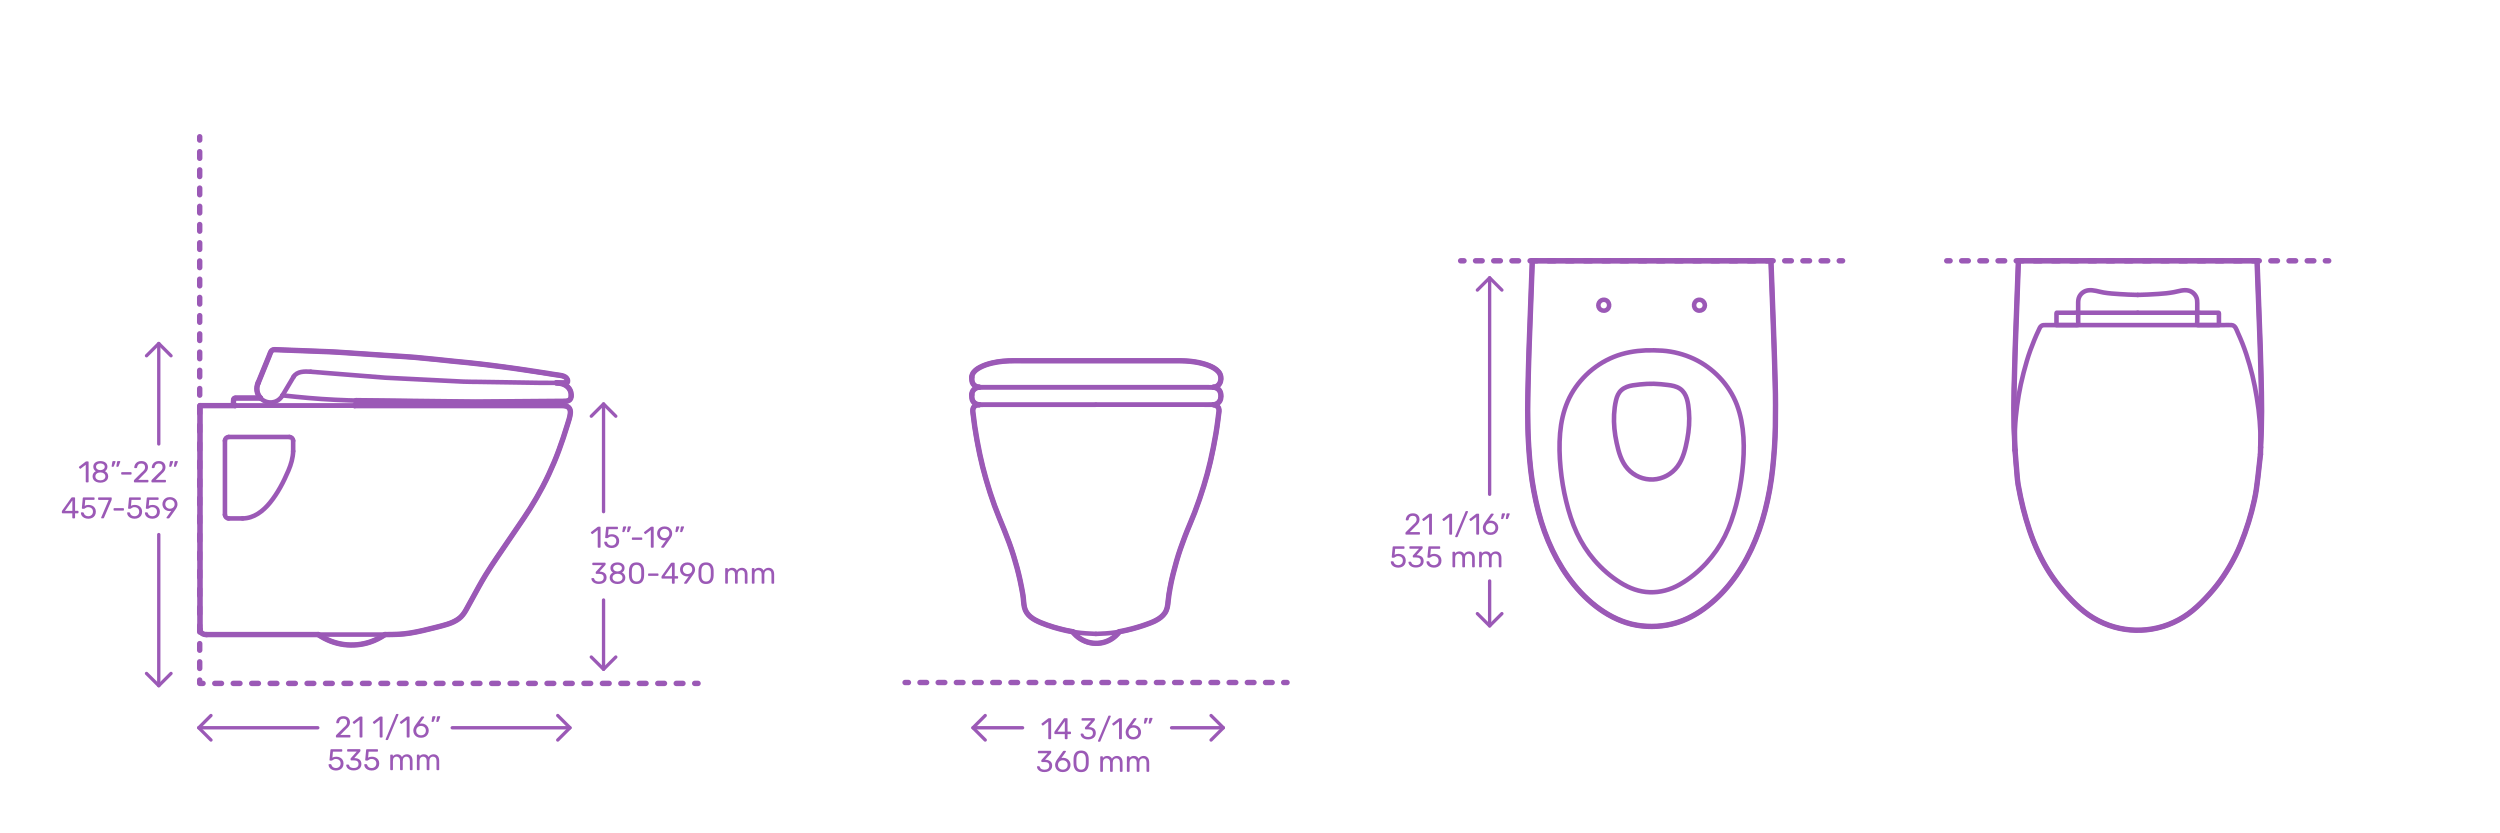 <?xml version="1.0" encoding="utf-8"?>
<!-- Generator: Adobe Illustrator 23.0.1, SVG Export Plug-In . SVG Version: 6.00 Build 0)  -->
<!DOCTYPE svg PUBLIC "-//W3C//DTD SVG 1.1//EN" "http://www.w3.org/Graphics/SVG/1.1/DTD/svg11.dtd">
<svg version="1.1" xmlns:x="http://ns.adobe.com/Extensibility/1.0/" xmlns:i="http://ns.adobe.com/AdobeIllustrator/10.0/" xmlns:graph="http://ns.adobe.com/Graphs/1.0/"
	 xmlns="http://www.w3.org/2000/svg" xmlns:xlink="http://www.w3.org/1999/xlink" x="0px" y="0px" viewBox="0 0 1500 500"
	 style="enable-background:new 0 0 1500 500;" xml:space="preserve">
<style type="text/css">
	.st0{fill:#FFFFFF;}
	.st1{fill:none;stroke:#9B59B6;stroke-width:3.25;stroke-linecap:round;stroke-linejoin:round;}
	.st2{fill:none;stroke:#9B59B6;stroke-width:3.25;stroke-linecap:round;stroke-linejoin:round;stroke-dasharray:3.938,6.892;}
	.st3{fill:none;stroke:#9B59B6;stroke-width:3.25;stroke-linecap:round;stroke-linejoin:round;stroke-dasharray:4.041,7.072;}
	.st4{fill:none;stroke:#9B59B6;stroke-width:3.25;stroke-linecap:round;stroke-linejoin:round;stroke-dasharray:3.952,6.916;}
	.st5{fill:none;stroke:#9B59B6;stroke-width:3.25;stroke-linecap:round;stroke-linejoin:round;stroke-dasharray:4.063,7.11;}
	.st6{fill:none;stroke:#9B59B6;stroke-width:3.25;stroke-linecap:round;stroke-linejoin:round;stroke-dasharray:4.063,7.11;}
	.st7{fill:none;stroke:#9B59B6;stroke-width:3.25;stroke-linecap:round;stroke-linejoin:round;stroke-dasharray:3.991,6.985;}
	.st8{fill:none;stroke:#9B59B6;stroke-width:3.25;stroke-linecap:round;stroke-linejoin:round;stroke-dasharray:3.97,6.948;}
	.st9{fill:none;stroke:#9B59B6;stroke-width:3.25;stroke-linecap:round;stroke-linejoin:round;stroke-dasharray:3.924,6.868;}
	.st10{fill:none;stroke:#9B59B6;stroke-width:3.25;stroke-linecap:round;stroke-linejoin:round;stroke-dasharray:4.138,7.241;}
	.st11{fill:none;stroke:#9B59B6;stroke-width:3.25;stroke-linecap:round;stroke-linejoin:round;stroke-dasharray:4.138,7.241;}
	.st12{fill:none;stroke:#9B59B6;stroke-width:3.25;stroke-linecap:round;stroke-linejoin:round;stroke-dasharray:4.012,7.021;}
	.st13{fill:none;stroke:#9B59B6;stroke-width:3.25;stroke-linecap:round;stroke-linejoin:round;stroke-dasharray:3.968,6.944;}
	.st14{fill:none;stroke:#9B59B6;stroke-width:3.25;stroke-linecap:round;stroke-linejoin:round;stroke-dasharray:4.031,7.054;}
	.st15{fill:none;stroke:#9B59B6;stroke-width:3.25;stroke-linecap:round;stroke-linejoin:round;stroke-dasharray:3.987,6.977;}
	.st16{fill:none;stroke:#9B59B6;stroke-width:3.25;stroke-linecap:round;stroke-linejoin:round;stroke-dasharray:4.103,7.181;}
	.st17{fill:none;stroke:#9B59B6;stroke-width:3.25;stroke-linecap:round;stroke-linejoin:round;stroke-dasharray:3.975,6.957;}
	.st18{fill:none;stroke:#9B59B6;stroke-width:3.25;stroke-linecap:round;stroke-linejoin:round;stroke-dasharray:4.027,7.048;}
	.st19{fill:none;stroke:#000000;stroke-width:3.25;stroke-linecap:round;stroke-linejoin:round;}
	.st20{fill:none;stroke:#000000;stroke-width:3.25;stroke-linecap:round;stroke-linejoin:round;stroke-dasharray:4.026,7.045;}
	.st21{fill:none;stroke:#000000;stroke-width:3.25;stroke-linecap:round;stroke-linejoin:round;stroke-dasharray:3.967,6.942;}
	.st22{fill:none;stroke:#9B59B6;stroke-width:3.25;stroke-linecap:round;stroke-linejoin:round;stroke-dasharray:4.026,7.045;}
	.st23{fill:none;stroke:#9B59B6;stroke-width:3.25;stroke-linecap:round;stroke-linejoin:round;stroke-dasharray:3.967,6.942;}
	.st24{fill:none;stroke:#000000;stroke-width:3.25;stroke-linecap:round;stroke-linejoin:round;stroke-dasharray:4.04,7.071;}
	.st25{fill:none;stroke:#9B59B6;stroke-width:3.25;stroke-linecap:round;stroke-linejoin:round;stroke-dasharray:4.04,7.071;}
	.st26{fill:#9B59B6;}
	.st27{fill:none;stroke:#9B59B6;stroke-width:2;stroke-linecap:round;stroke-linejoin:round;stroke-miterlimit:10;}
	.st28{fill:none;stroke:#9B59B6;stroke-width:2.75;stroke-linecap:round;stroke-linejoin:round;stroke-miterlimit:10;}
	.st29{fill:none;stroke:#000000;stroke-width:2.75;stroke-linecap:round;stroke-linejoin:round;stroke-miterlimit:10;}
	.st30{fill:none;stroke:#9B59B6;stroke-width:3.25;stroke-linecap:round;stroke-linejoin:round;stroke-miterlimit:10;}
	.st31{fill:none;stroke:#000000;stroke-width:3.25;stroke-linecap:round;stroke-linejoin:round;stroke-miterlimit:10;}
</style>
<g id="FILL-BACKGROUND">
	<rect class="st0" width="1500" height="500"/>
</g>
<g id="AG-DIAGRAM">
	<g id="POLYLINE_3118_">
		<g>
			<g>
				<line class="st1" x1="876.39" y1="156.48" x2="878.39" y2="156.48"/>
				<line class="st13" x1="885.33" y1="156.48" x2="1100.08" y2="156.48"/>
				<line class="st1" x1="1103.55" y1="156.48" x2="1105.55" y2="156.48"/>
			</g>
		</g>
	</g>
	<g id="POLYLINE_3117_">
		<g>
			<g>
				<line class="st1" x1="1168.05" y1="156.48" x2="1170.05" y2="156.48"/>
				<line class="st13" x1="1177" y1="156.48" x2="1391.75" y2="156.48"/>
				<line class="st1" x1="1395.22" y1="156.48" x2="1397.22" y2="156.48"/>
			</g>
		</g>
	</g>
	<g id="POLYLINE_3116_">
		<g>
			<g>
				<line class="st1" x1="543.05" y1="409.51" x2="545.05" y2="409.51"/>
				<line class="st13" x1="552" y1="409.51" x2="766.75" y2="409.51"/>
				<line class="st1" x1="770.22" y1="409.51" x2="772.22" y2="409.51"/>
			</g>
		</g>
	</g>
	<g>
		<g>
			<line class="st1" x1="119.82" y1="82.04" x2="119.82" y2="84.04"/>
			<line class="st17" x1="119.82" y1="91" x2="119.82" y2="404.56"/>
			<polyline class="st1" points="119.82,408.04 119.82,410.04 121.82,410.04 			"/>
			<line class="st18" x1="128.87" y1="410.04" x2="413.3" y2="410.04"/>
			<line class="st1" x1="416.82" y1="410.04" x2="418.82" y2="410.04"/>
		</g>
	</g>
</g>
<g id="N-TEXT">
</g>
<g id="N-DIMS">
	<g>
		<g id="POLYLINE_3115_">
			<line class="st27" x1="119.24" y1="436.66" x2="190.68" y2="436.66"/>
		</g>
		<g id="POLYLINE_3114_">
			<polyline class="st27" points="126.58,429.31 119.24,436.66 126.58,444.01 			"/>
		</g>
		<g id="POLYLINE_3113_">
			<line class="st27" x1="271.33" y1="436.66" x2="341.99" y2="436.66"/>
		</g>
		<g id="POLYLINE_3112_">
			<polyline class="st27" points="334.64,429.31 341.99,436.66 334.64,444.01 			"/>
		</g>
		<g id="MTEXT_78_">
			<g>
				<g>
					<path class="st26" d="M201.66,442.39c-0.08-0.08-0.12-0.18-0.12-0.3v-0.54c0-0.28,0.15-0.54,0.45-0.79l3.92-3.91
						c0.89-0.76,1.5-1.37,1.84-1.85s0.5-0.99,0.5-1.53c0-0.71-0.2-1.26-0.59-1.67c-0.4-0.4-0.97-0.6-1.73-0.6
						c-0.72,0-1.29,0.21-1.71,0.63s-0.68,0.98-0.77,1.69c-0.02,0.13-0.08,0.23-0.18,0.31c-0.1,0.07-0.19,0.11-0.29,0.11h-0.86
						c-0.11,0-0.2-0.04-0.27-0.11c-0.07-0.07-0.11-0.16-0.11-0.25c0.02-0.64,0.19-1.25,0.51-1.85c0.32-0.59,0.79-1.08,1.41-1.46
						c0.62-0.38,1.38-0.57,2.27-0.57c1.34,0,2.36,0.35,3.03,1.05s1.02,1.59,1.02,2.67c0,0.76-0.18,1.44-0.55,2.04
						c-0.37,0.61-0.94,1.25-1.72,1.92l-3.55,3.6h5.67c0.13,0,0.23,0.04,0.31,0.11c0.07,0.07,0.11,0.17,0.11,0.31v0.68
						c0,0.12-0.04,0.22-0.12,0.3s-0.18,0.12-0.3,0.12h-7.88C201.84,442.51,201.74,442.47,201.66,442.39z"/>
					<path class="st26" d="M215.86,442.39c-0.07-0.08-0.11-0.18-0.11-0.3v-10.15l-3.02,2.32c-0.08,0.07-0.17,0.11-0.27,0.11
						c-0.11,0-0.21-0.06-0.31-0.18l-0.43-0.56c-0.06-0.08-0.09-0.17-0.09-0.25c0-0.13,0.06-0.24,0.18-0.32l3.91-3.02
						c0.13-0.08,0.29-0.13,0.47-0.13h0.85c0.12,0,0.22,0.04,0.3,0.12c0.08,0.08,0.12,0.18,0.12,0.3v11.77c0,0.12-0.04,0.22-0.12,0.3
						s-0.18,0.12-0.3,0.12h-0.88C216.03,442.51,215.93,442.47,215.86,442.39z"/>
					<path class="st26" d="M227.93,442.39c-0.07-0.08-0.11-0.18-0.11-0.3v-10.15l-3.02,2.32c-0.08,0.07-0.17,0.11-0.27,0.11
						c-0.11,0-0.21-0.06-0.31-0.18l-0.43-0.56c-0.06-0.08-0.09-0.17-0.09-0.25c0-0.13,0.06-0.24,0.18-0.32l3.91-3.02
						c0.13-0.08,0.29-0.13,0.47-0.13h0.85c0.12,0,0.22,0.04,0.3,0.12c0.08,0.08,0.12,0.18,0.12,0.3v11.77c0,0.12-0.04,0.22-0.12,0.3
						s-0.18,0.12-0.3,0.12h-0.88C228.1,442.51,228.01,442.47,227.93,442.39z"/>
					<path class="st26" d="M231.48,443.91c-0.07-0.07-0.11-0.16-0.11-0.25c0-0.05,0.02-0.12,0.05-0.22l6.16-14.78
						c0.11-0.2,0.26-0.31,0.47-0.31h0.67c0.1,0,0.18,0.04,0.25,0.11c0.07,0.07,0.11,0.16,0.11,0.25c0,0.05-0.02,0.12-0.05,0.22
						l-6.17,14.78c-0.02,0.07-0.07,0.14-0.15,0.21c-0.08,0.07-0.18,0.1-0.32,0.1h-0.65C231.64,444.02,231.55,443.98,231.48,443.91z"
						/>
					<path class="st26" d="M244.13,442.39c-0.07-0.08-0.11-0.18-0.11-0.3v-10.15l-3.02,2.32c-0.08,0.07-0.17,0.11-0.27,0.11
						c-0.11,0-0.21-0.06-0.31-0.18l-0.43-0.56c-0.06-0.08-0.09-0.17-0.09-0.25c0-0.13,0.06-0.24,0.18-0.32l3.91-3.02
						c0.13-0.08,0.29-0.13,0.47-0.13h0.85c0.12,0,0.22,0.04,0.3,0.12c0.08,0.08,0.12,0.18,0.12,0.3v11.77c0,0.12-0.04,0.22-0.12,0.3
						s-0.18,0.12-0.3,0.12h-0.88C244.3,442.51,244.21,442.47,244.13,442.39z"/>
					<path class="st26" d="M250.14,442.1c-0.7-0.39-1.24-0.92-1.6-1.58c-0.37-0.66-0.55-1.38-0.55-2.16c0-1.03,0.41-2.14,1.24-3.31
						l3.44-4.79c0.01-0.01,0.04-0.05,0.1-0.13s0.12-0.13,0.21-0.17s0.18-0.06,0.29-0.06h0.88c0.11,0,0.2,0.04,0.26,0.12
						c0.07,0.08,0.1,0.17,0.1,0.28c0,0.06-0.03,0.14-0.09,0.23l-2.63,3.67c0.31-0.07,0.66-0.11,1.04-0.11c0.88,0,1.65,0.2,2.31,0.58
						c0.67,0.39,1.18,0.91,1.55,1.55c0.37,0.64,0.55,1.35,0.55,2.12c0,0.77-0.18,1.49-0.55,2.15s-0.9,1.2-1.59,1.59
						c-0.7,0.4-1.52,0.59-2.47,0.59C251.67,442.69,250.84,442.49,250.14,442.1z M254.07,440.87c0.44-0.22,0.8-0.54,1.06-0.96
						c0.26-0.43,0.4-0.94,0.4-1.54c0-0.59-0.13-1.1-0.4-1.52c-0.27-0.43-0.63-0.75-1.07-0.97c-0.44-0.22-0.92-0.33-1.44-0.33
						c-0.52,0-1,0.11-1.44,0.33c-0.44,0.22-0.8,0.55-1.06,0.97c-0.26,0.43-0.4,0.93-0.4,1.52c0,0.6,0.13,1.11,0.4,1.54
						c0.26,0.43,0.62,0.75,1.06,0.96c0.44,0.22,0.92,0.32,1.44,0.32C253.14,441.19,253.63,441.09,254.07,440.87z"/>
					<path class="st26" d="M258.99,433.04c-0.05-0.07-0.07-0.16-0.04-0.27l0.4-2.52c0.05-0.35,0.22-0.52,0.5-0.52H261
						c0.08,0,0.15,0.03,0.21,0.09c0.05,0.06,0.08,0.13,0.08,0.22c0,0.12-0.02,0.22-0.05,0.29l-0.94,2.43
						c-0.06,0.13-0.13,0.23-0.2,0.3c-0.07,0.07-0.18,0.1-0.32,0.1h-0.56C259.12,433.15,259.05,433.11,258.99,433.04z M261.82,433.04
						c-0.05-0.07-0.07-0.16-0.04-0.27l0.4-2.52c0.05-0.35,0.22-0.52,0.5-0.52h1.15c0.08,0,0.15,0.03,0.21,0.09
						c0.05,0.06,0.08,0.13,0.08,0.22c0,0.12-0.02,0.22-0.05,0.29l-0.94,2.43c-0.06,0.13-0.13,0.23-0.2,0.3
						c-0.07,0.07-0.18,0.1-0.32,0.1h-0.56C261.95,433.15,261.87,433.11,261.82,433.04z"/>
					<path class="st26" d="M199.19,461.8c-0.66-0.32-1.16-0.75-1.51-1.27c-0.35-0.52-0.53-1.08-0.56-1.68v-0.04
						c0-0.1,0.04-0.17,0.11-0.23c0.07-0.06,0.16-0.09,0.25-0.09h0.88c0.25,0,0.41,0.13,0.49,0.4c0.18,0.65,0.51,1.13,1,1.45
						c0.49,0.32,1.05,0.48,1.68,0.48c0.82,0,1.49-0.25,2.03-0.75s0.81-1.18,0.81-2.06c0-0.8-0.27-1.44-0.81-1.92
						c-0.54-0.47-1.22-0.71-2.03-0.71c-0.43,0-0.78,0.05-1.04,0.16c-0.26,0.11-0.53,0.26-0.81,0.47c-0.16,0.12-0.29,0.21-0.39,0.26
						c-0.1,0.05-0.21,0.08-0.33,0.08h-0.86c-0.11,0-0.2-0.04-0.29-0.12s-0.12-0.17-0.11-0.28l0.56-5.99
						c0.04-0.3,0.19-0.45,0.45-0.45h6.23c0.13,0,0.23,0.04,0.31,0.11c0.07,0.07,0.11,0.17,0.11,0.31v0.67
						c0,0.12-0.04,0.22-0.12,0.29c-0.08,0.07-0.18,0.11-0.3,0.11h-5.18l-0.32,3.62c0.58-0.41,1.35-0.61,2.32-0.61
						c0.8,0,1.54,0.16,2.2,0.48c0.66,0.32,1.19,0.78,1.58,1.39s0.58,1.34,0.58,2.18c0,0.89-0.2,1.65-0.58,2.29
						c-0.39,0.64-0.93,1.13-1.62,1.46c-0.69,0.33-1.48,0.5-2.37,0.5C200.63,462.29,199.85,462.13,199.19,461.8z"/>
					<path class="st26" d="M209.84,461.83c-0.68-0.31-1.2-0.7-1.56-1.2c-0.35-0.49-0.54-1-0.57-1.53c0-0.11,0.04-0.2,0.11-0.26
						c0.07-0.07,0.16-0.1,0.27-0.1h0.81c0.13,0,0.24,0.03,0.32,0.08s0.15,0.16,0.2,0.32c0.16,0.61,0.5,1.04,1.02,1.3
						c0.52,0.25,1.14,0.38,1.85,0.38c0.86,0,1.55-0.21,2.06-0.62s0.76-1,0.76-1.77c0-1.46-0.89-2.2-2.68-2.2h-1.69
						c-0.12,0-0.22-0.04-0.3-0.12s-0.12-0.18-0.12-0.3v-0.47c0-0.18,0.07-0.34,0.2-0.47l3.51-3.89h-5.33c-0.12,0-0.22-0.04-0.3-0.11
						c-0.08-0.07-0.12-0.17-0.12-0.29v-0.65c0-0.13,0.04-0.24,0.12-0.32c0.08-0.08,0.18-0.12,0.3-0.12h7.13
						c0.13,0,0.24,0.04,0.31,0.12c0.08,0.08,0.12,0.18,0.12,0.32v0.59c0,0.13-0.06,0.27-0.18,0.41l-3.51,3.94h0.29
						c1.22,0.04,2.19,0.35,2.91,0.95c0.71,0.6,1.07,1.48,1.07,2.63c0,0.79-0.2,1.47-0.58,2.04c-0.39,0.57-0.93,1.01-1.63,1.31
						c-0.7,0.31-1.48,0.46-2.36,0.46C211.34,462.29,210.53,462.14,209.84,461.83z"/>
					<path class="st26" d="M220.61,461.8c-0.66-0.32-1.16-0.75-1.51-1.27c-0.35-0.52-0.53-1.08-0.56-1.68v-0.04
						c0-0.1,0.04-0.17,0.11-0.23c0.07-0.06,0.16-0.09,0.25-0.09h0.88c0.25,0,0.41,0.13,0.49,0.4c0.18,0.65,0.51,1.13,1,1.45
						c0.49,0.32,1.05,0.48,1.68,0.48c0.82,0,1.49-0.25,2.03-0.75s0.81-1.18,0.81-2.06c0-0.8-0.27-1.44-0.81-1.92
						c-0.54-0.47-1.22-0.71-2.03-0.71c-0.43,0-0.78,0.05-1.04,0.16c-0.26,0.11-0.53,0.26-0.81,0.47c-0.16,0.12-0.29,0.21-0.39,0.26
						c-0.1,0.05-0.21,0.08-0.33,0.08h-0.86c-0.11,0-0.2-0.04-0.29-0.12s-0.12-0.17-0.11-0.28l0.56-5.99
						c0.04-0.3,0.19-0.45,0.45-0.45h6.23c0.13,0,0.23,0.04,0.31,0.11c0.07,0.07,0.11,0.17,0.11,0.31v0.67
						c0,0.12-0.04,0.22-0.12,0.29c-0.08,0.07-0.18,0.11-0.3,0.11h-5.18l-0.32,3.62c0.58-0.41,1.35-0.61,2.32-0.61
						c0.8,0,1.54,0.16,2.2,0.48c0.66,0.32,1.19,0.78,1.58,1.39s0.58,1.34,0.58,2.18c0,0.89-0.2,1.65-0.58,2.29
						c-0.39,0.64-0.93,1.13-1.62,1.46c-0.69,0.33-1.48,0.5-2.37,0.5C222.05,462.29,221.27,462.13,220.61,461.8z"/>
					<path class="st26" d="M234.26,461.99c-0.08-0.08-0.12-0.18-0.12-0.3v-8.53c0-0.12,0.04-0.22,0.12-0.3s0.18-0.12,0.3-0.12h0.76
						c0.12,0,0.22,0.04,0.29,0.12c0.07,0.08,0.11,0.18,0.11,0.3v0.61c0.65-0.8,1.52-1.21,2.63-1.21c1.32,0,2.26,0.55,2.81,1.66
						c0.29-0.5,0.7-0.91,1.23-1.21s1.13-0.45,1.79-0.45c0.98,0,1.79,0.34,2.41,1.01c0.62,0.67,0.94,1.64,0.94,2.92v5.2
						c0,0.12-0.04,0.22-0.12,0.3s-0.18,0.12-0.3,0.12h-0.77c-0.12,0-0.22-0.04-0.3-0.12s-0.12-0.18-0.12-0.3v-5.04
						c0-0.96-0.2-1.65-0.59-2.06c-0.4-0.41-0.92-0.62-1.57-0.62c-0.58,0-1.07,0.21-1.48,0.64s-0.62,1.11-0.62,2.04v5.04
						c0,0.12-0.04,0.22-0.12,0.3s-0.18,0.12-0.3,0.12h-0.79c-0.12,0-0.22-0.04-0.3-0.12c-0.08-0.08-0.12-0.18-0.12-0.3v-5.04
						c0-0.95-0.21-1.63-0.62-2.05s-0.93-0.63-1.54-0.63c-0.58,0-1.07,0.21-1.49,0.63s-0.62,1.1-0.62,2.03v5.06
						c0,0.12-0.04,0.22-0.12,0.3c-0.08,0.08-0.18,0.12-0.3,0.12h-0.79C234.44,462.11,234.34,462.07,234.26,461.99z"/>
					<path class="st26" d="M250.25,461.99c-0.08-0.08-0.12-0.18-0.12-0.3v-8.53c0-0.12,0.04-0.22,0.12-0.3s0.18-0.12,0.3-0.12h0.76
						c0.12,0,0.22,0.04,0.29,0.12s0.11,0.18,0.11,0.3v0.61c0.65-0.8,1.52-1.21,2.63-1.21c1.32,0,2.26,0.55,2.81,1.66
						c0.29-0.5,0.7-0.91,1.23-1.21c0.53-0.3,1.13-0.45,1.79-0.45c0.98,0,1.79,0.34,2.41,1.01c0.62,0.67,0.94,1.64,0.94,2.92v5.2
						c0,0.12-0.04,0.22-0.12,0.3s-0.18,0.12-0.3,0.12h-0.77c-0.12,0-0.22-0.04-0.3-0.12s-0.12-0.18-0.12-0.3v-5.04
						c0-0.96-0.2-1.65-0.59-2.06c-0.4-0.41-0.92-0.62-1.57-0.62c-0.58,0-1.07,0.21-1.49,0.64s-0.62,1.11-0.62,2.04v5.04
						c0,0.12-0.04,0.22-0.12,0.3s-0.18,0.12-0.3,0.12h-0.79c-0.12,0-0.22-0.04-0.3-0.12s-0.12-0.18-0.12-0.3v-5.04
						c0-0.95-0.21-1.63-0.62-2.05c-0.41-0.42-0.93-0.63-1.54-0.63c-0.58,0-1.07,0.21-1.49,0.63s-0.62,1.1-0.62,2.03v5.06
						c0,0.12-0.04,0.22-0.12,0.3s-0.18,0.12-0.3,0.12h-0.79C250.42,462.11,250.32,462.07,250.25,461.99z"/>
				</g>
			</g>
		</g>
	</g>
	<g>
		<g id="POLYLINE_3111_">
			<line class="st27" x1="893.78" y1="166.68" x2="893.78" y2="296.58"/>
		</g>
		<g id="POLYLINE_3110_">
			<polyline class="st27" points="901.13,174.03 893.78,166.68 886.43,174.03 			"/>
		</g>
		<g id="POLYLINE_3109_">
			<line class="st27" x1="893.78" y1="348.58" x2="893.78" y2="375.53"/>
		</g>
		<g id="POLYLINE_3108_">
			<polyline class="st27" points="901.13,368.18 893.78,375.53 886.43,368.18 			"/>
		</g>
		<g id="MTEXT_77_">
			<g>
				<g>
					<path class="st26" d="M843.38,320.67c-0.08-0.08-0.12-0.18-0.12-0.3v-0.54c0-0.28,0.15-0.54,0.45-0.79l3.92-3.91
						c0.89-0.76,1.5-1.37,1.84-1.85s0.5-0.99,0.5-1.53c0-0.71-0.2-1.26-0.59-1.67c-0.4-0.4-0.97-0.6-1.73-0.6
						c-0.72,0-1.29,0.21-1.71,0.63s-0.68,0.98-0.77,1.69c-0.02,0.13-0.08,0.23-0.18,0.31c-0.1,0.07-0.19,0.11-0.29,0.11h-0.86
						c-0.11,0-0.2-0.04-0.27-0.11c-0.07-0.07-0.11-0.16-0.11-0.25c0.02-0.64,0.2-1.25,0.51-1.85c0.32-0.59,0.79-1.08,1.41-1.46
						c0.62-0.38,1.38-0.57,2.27-0.57c1.34,0,2.35,0.35,3.03,1.05c0.68,0.7,1.02,1.59,1.02,2.67c0,0.76-0.18,1.44-0.55,2.04
						c-0.37,0.61-0.94,1.25-1.72,1.92l-3.55,3.6h5.67c0.13,0,0.23,0.04,0.31,0.11c0.07,0.07,0.11,0.17,0.11,0.31v0.68
						c0,0.12-0.04,0.22-0.12,0.3c-0.08,0.08-0.18,0.12-0.3,0.12h-7.88C843.56,320.78,843.46,320.74,843.38,320.67z"/>
					<path class="st26" d="M857.57,320.67c-0.07-0.08-0.11-0.18-0.11-0.3v-10.15l-3.02,2.32c-0.08,0.07-0.17,0.11-0.27,0.11
						c-0.11,0-0.21-0.06-0.31-0.18l-0.43-0.56c-0.06-0.08-0.09-0.17-0.09-0.25c0-0.13,0.06-0.24,0.18-0.32l3.91-3.02
						c0.13-0.08,0.29-0.13,0.47-0.13h0.85c0.12,0,0.22,0.04,0.3,0.12c0.08,0.08,0.12,0.18,0.12,0.3v11.77c0,0.12-0.04,0.22-0.12,0.3
						s-0.18,0.12-0.3,0.12h-0.88C857.74,320.78,857.65,320.74,857.57,320.67z"/>
					<path class="st26" d="M869.65,320.67c-0.07-0.08-0.11-0.18-0.11-0.3v-10.15l-3.02,2.32c-0.08,0.07-0.17,0.11-0.27,0.11
						c-0.11,0-0.21-0.06-0.31-0.18l-0.43-0.56c-0.06-0.08-0.09-0.17-0.09-0.25c0-0.13,0.06-0.24,0.18-0.32l3.91-3.02
						c0.13-0.08,0.29-0.13,0.47-0.13h0.85c0.12,0,0.22,0.04,0.3,0.12c0.08,0.08,0.12,0.18,0.12,0.3v11.77c0,0.12-0.04,0.22-0.12,0.3
						s-0.18,0.12-0.3,0.12h-0.88C869.82,320.78,869.72,320.74,869.65,320.67z"/>
					<path class="st26" d="M873.2,322.19c-0.07-0.07-0.11-0.16-0.11-0.25c0-0.05,0.02-0.12,0.05-0.22l6.16-14.78
						c0.11-0.2,0.26-0.31,0.47-0.31h0.67c0.1,0,0.18,0.04,0.25,0.11s0.11,0.16,0.11,0.25c0,0.05-0.02,0.12-0.05,0.22l-6.17,14.78
						c-0.02,0.07-0.08,0.14-0.15,0.21c-0.08,0.07-0.18,0.1-0.31,0.1h-0.65C873.35,322.29,873.27,322.26,873.2,322.19z"/>
					<path class="st26" d="M885.85,320.67c-0.07-0.08-0.11-0.18-0.11-0.3v-10.15l-3.02,2.32c-0.08,0.07-0.17,0.11-0.27,0.11
						c-0.11,0-0.21-0.06-0.31-0.18l-0.43-0.56c-0.06-0.08-0.09-0.17-0.09-0.25c0-0.13,0.06-0.24,0.18-0.32l3.91-3.02
						c0.13-0.08,0.29-0.13,0.47-0.13h0.85c0.12,0,0.22,0.04,0.3,0.12c0.08,0.08,0.12,0.18,0.12,0.3v11.77c0,0.12-0.04,0.22-0.12,0.3
						s-0.18,0.12-0.3,0.12h-0.88C886.02,320.78,885.92,320.74,885.85,320.67z"/>
					<path class="st26" d="M891.85,320.38c-0.7-0.39-1.24-0.92-1.6-1.58c-0.37-0.66-0.55-1.38-0.55-2.16c0-1.03,0.41-2.14,1.24-3.31
						l3.44-4.79c0.01-0.01,0.04-0.05,0.1-0.13c0.05-0.07,0.12-0.13,0.21-0.17c0.08-0.04,0.18-0.06,0.29-0.06h0.88
						c0.11,0,0.19,0.04,0.26,0.12c0.07,0.08,0.1,0.17,0.1,0.28c0,0.06-0.03,0.14-0.09,0.23l-2.63,3.67
						c0.31-0.07,0.66-0.11,1.04-0.11c0.88,0,1.65,0.2,2.31,0.58c0.67,0.39,1.18,0.91,1.55,1.55c0.37,0.64,0.55,1.35,0.55,2.12
						c0,0.77-0.18,1.49-0.55,2.15c-0.37,0.67-0.9,1.2-1.59,1.59c-0.7,0.4-1.52,0.59-2.47,0.59
						C893.39,320.96,892.55,320.77,891.85,320.38z M895.79,319.15c0.44-0.22,0.8-0.54,1.06-0.96c0.26-0.43,0.4-0.94,0.4-1.54
						c0-0.59-0.13-1.1-0.41-1.52c-0.27-0.43-0.63-0.75-1.07-0.97c-0.44-0.22-0.92-0.33-1.44-0.33c-0.52,0-1,0.11-1.44,0.33
						c-0.44,0.22-0.8,0.55-1.06,0.97c-0.26,0.43-0.4,0.93-0.4,1.52c0,0.6,0.13,1.11,0.4,1.54c0.26,0.43,0.62,0.75,1.06,0.96
						c0.44,0.22,0.92,0.32,1.44,0.32C894.86,319.47,895.34,319.36,895.79,319.15z"/>
					<path class="st26" d="M900.71,311.32c-0.05-0.07-0.07-0.16-0.04-0.27l0.4-2.52c0.05-0.35,0.22-0.52,0.5-0.52h1.15
						c0.08,0,0.15,0.03,0.21,0.09c0.05,0.06,0.08,0.13,0.08,0.22c0,0.12-0.02,0.22-0.05,0.29l-0.94,2.43
						c-0.06,0.13-0.13,0.23-0.2,0.3c-0.07,0.07-0.18,0.1-0.32,0.1h-0.56C900.84,311.42,900.76,311.39,900.71,311.32z M903.54,311.32
						c-0.05-0.07-0.07-0.16-0.04-0.27l0.4-2.52c0.05-0.35,0.22-0.52,0.5-0.52h1.15c0.08,0,0.15,0.03,0.21,0.09
						c0.05,0.06,0.08,0.13,0.08,0.22c0,0.12-0.02,0.22-0.05,0.29l-0.94,2.43c-0.06,0.13-0.13,0.23-0.2,0.3
						c-0.07,0.07-0.18,0.1-0.32,0.1h-0.56C903.66,311.42,903.59,311.39,903.54,311.32z"/>
					<path class="st26" d="M836.53,340.08c-0.66-0.32-1.16-0.75-1.51-1.27c-0.35-0.52-0.53-1.08-0.56-1.68v-0.04
						c0-0.1,0.04-0.17,0.11-0.23c0.07-0.06,0.16-0.09,0.25-0.09h0.88c0.25,0,0.41,0.13,0.49,0.4c0.18,0.65,0.51,1.13,1,1.45
						c0.49,0.32,1.05,0.48,1.68,0.48c0.82,0,1.49-0.25,2.03-0.75s0.81-1.18,0.81-2.06c0-0.8-0.27-1.44-0.81-1.92
						c-0.54-0.47-1.22-0.71-2.03-0.71c-0.43,0-0.78,0.05-1.04,0.16c-0.26,0.11-0.53,0.26-0.81,0.47c-0.16,0.12-0.29,0.21-0.39,0.26
						c-0.1,0.05-0.21,0.08-0.33,0.08h-0.86c-0.11,0-0.2-0.04-0.29-0.12s-0.12-0.17-0.11-0.28l0.56-5.99
						c0.04-0.3,0.19-0.45,0.45-0.45h6.23c0.13,0,0.23,0.04,0.31,0.11c0.07,0.07,0.11,0.17,0.11,0.31v0.67
						c0,0.12-0.04,0.22-0.12,0.29c-0.08,0.07-0.18,0.11-0.3,0.11h-5.18l-0.32,3.62c0.58-0.41,1.35-0.61,2.32-0.61
						c0.8,0,1.54,0.16,2.2,0.48c0.66,0.32,1.19,0.78,1.58,1.39s0.58,1.34,0.58,2.18c0,0.89-0.2,1.65-0.58,2.29
						c-0.39,0.64-0.93,1.13-1.62,1.46c-0.69,0.33-1.48,0.5-2.37,0.5C837.97,340.56,837.19,340.4,836.53,340.08z"/>
					<path class="st26" d="M847.19,340.1c-0.68-0.31-1.2-0.7-1.56-1.2c-0.35-0.49-0.54-1-0.57-1.53c0-0.11,0.04-0.2,0.11-0.26
						c0.07-0.07,0.16-0.1,0.27-0.1h0.81c0.13,0,0.24,0.03,0.32,0.08s0.15,0.16,0.2,0.32c0.16,0.61,0.5,1.04,1.02,1.3
						c0.52,0.25,1.14,0.38,1.85,0.38c0.86,0,1.55-0.21,2.06-0.62s0.76-1,0.76-1.77c0-1.46-0.89-2.2-2.68-2.2h-1.69
						c-0.12,0-0.22-0.04-0.3-0.12s-0.12-0.18-0.12-0.3v-0.47c0-0.18,0.07-0.34,0.2-0.47l3.51-3.89h-5.33c-0.12,0-0.22-0.04-0.3-0.11
						c-0.08-0.07-0.12-0.17-0.12-0.29v-0.65c0-0.13,0.04-0.24,0.12-0.32c0.08-0.08,0.18-0.12,0.3-0.12h7.13
						c0.13,0,0.24,0.04,0.31,0.12c0.08,0.08,0.12,0.18,0.12,0.32v0.59c0,0.13-0.06,0.27-0.18,0.41l-3.51,3.94h0.29
						c1.22,0.04,2.19,0.35,2.91,0.95c0.71,0.6,1.07,1.48,1.07,2.63c0,0.79-0.2,1.47-0.58,2.04c-0.39,0.57-0.93,1.01-1.63,1.31
						c-0.7,0.31-1.48,0.46-2.36,0.46C848.68,340.56,847.87,340.41,847.19,340.1z"/>
					<path class="st26" d="M857.95,340.08c-0.66-0.32-1.16-0.75-1.51-1.27c-0.35-0.52-0.53-1.08-0.56-1.68v-0.04
						c0-0.1,0.04-0.17,0.11-0.23c0.07-0.06,0.16-0.09,0.25-0.09h0.88c0.25,0,0.41,0.13,0.49,0.4c0.18,0.65,0.51,1.13,1,1.45
						c0.49,0.32,1.05,0.48,1.68,0.48c0.82,0,1.49-0.25,2.03-0.75s0.81-1.18,0.81-2.06c0-0.8-0.27-1.44-0.81-1.92
						c-0.54-0.47-1.22-0.71-2.03-0.71c-0.43,0-0.78,0.05-1.04,0.16c-0.26,0.11-0.53,0.26-0.81,0.47c-0.16,0.12-0.29,0.21-0.39,0.26
						c-0.1,0.05-0.21,0.08-0.33,0.08h-0.86c-0.11,0-0.2-0.04-0.29-0.12s-0.12-0.17-0.11-0.28l0.56-5.99
						c0.04-0.3,0.19-0.45,0.45-0.45h6.23c0.13,0,0.23,0.04,0.31,0.11c0.07,0.07,0.11,0.17,0.11,0.31v0.67
						c0,0.12-0.04,0.22-0.12,0.29c-0.08,0.07-0.18,0.11-0.3,0.11h-5.18l-0.32,3.62c0.58-0.41,1.35-0.61,2.32-0.61
						c0.8,0,1.54,0.16,2.2,0.48c0.66,0.32,1.19,0.78,1.58,1.39s0.58,1.34,0.58,2.18c0,0.89-0.2,1.65-0.58,2.29
						c-0.39,0.64-0.93,1.13-1.62,1.46c-0.69,0.33-1.48,0.5-2.37,0.5C859.39,340.56,858.61,340.4,857.95,340.08z"/>
					<path class="st26" d="M871.6,340.27c-0.08-0.08-0.12-0.18-0.12-0.3v-8.53c0-0.12,0.04-0.22,0.12-0.3s0.18-0.12,0.3-0.12h0.76
						c0.12,0,0.22,0.04,0.29,0.12c0.07,0.08,0.11,0.18,0.11,0.3v0.61c0.65-0.8,1.52-1.21,2.63-1.21c1.32,0,2.26,0.55,2.81,1.66
						c0.29-0.5,0.7-0.91,1.23-1.21s1.13-0.45,1.79-0.45c0.98,0,1.79,0.34,2.41,1.01c0.62,0.67,0.94,1.64,0.94,2.92v5.2
						c0,0.12-0.04,0.22-0.12,0.3s-0.18,0.12-0.3,0.12h-0.77c-0.12,0-0.22-0.04-0.3-0.12s-0.12-0.18-0.12-0.3v-5.04
						c0-0.96-0.2-1.65-0.59-2.06c-0.4-0.41-0.92-0.62-1.57-0.62c-0.58,0-1.07,0.21-1.48,0.64s-0.62,1.11-0.62,2.04v5.04
						c0,0.12-0.04,0.22-0.12,0.3s-0.18,0.12-0.3,0.12h-0.79c-0.12,0-0.22-0.04-0.3-0.12c-0.08-0.08-0.12-0.18-0.12-0.3v-5.04
						c0-0.95-0.21-1.63-0.62-2.05s-0.93-0.63-1.54-0.63c-0.58,0-1.07,0.21-1.49,0.63s-0.62,1.1-0.62,2.03v5.06
						c0,0.12-0.04,0.22-0.12,0.3c-0.08,0.08-0.18,0.12-0.3,0.12h-0.79C871.78,340.38,871.68,340.34,871.6,340.27z"/>
					<path class="st26" d="M887.59,340.27c-0.08-0.08-0.12-0.18-0.12-0.3v-8.53c0-0.12,0.04-0.22,0.12-0.3s0.18-0.12,0.3-0.12h0.76
						c0.12,0,0.22,0.04,0.29,0.12s0.11,0.18,0.11,0.3v0.61c0.65-0.8,1.52-1.21,2.63-1.21c1.32,0,2.26,0.55,2.81,1.66
						c0.29-0.5,0.7-0.91,1.23-1.21c0.53-0.3,1.13-0.45,1.79-0.45c0.98,0,1.79,0.34,2.41,1.01c0.62,0.67,0.94,1.64,0.94,2.92v5.2
						c0,0.12-0.04,0.22-0.12,0.3s-0.18,0.12-0.3,0.12h-0.77c-0.12,0-0.22-0.04-0.3-0.12s-0.12-0.18-0.12-0.3v-5.04
						c0-0.96-0.2-1.65-0.59-2.06c-0.4-0.41-0.92-0.62-1.57-0.62c-0.58,0-1.07,0.21-1.49,0.64s-0.62,1.11-0.62,2.04v5.04
						c0,0.12-0.04,0.22-0.12,0.3s-0.18,0.12-0.3,0.12h-0.79c-0.12,0-0.22-0.04-0.3-0.12s-0.12-0.18-0.12-0.3v-5.04
						c0-0.95-0.21-1.63-0.62-2.05c-0.41-0.42-0.93-0.63-1.54-0.63c-0.58,0-1.07,0.21-1.49,0.63s-0.62,1.1-0.62,2.03v5.06
						c0,0.12-0.04,0.22-0.12,0.3s-0.18,0.12-0.3,0.12h-0.79C887.76,340.38,887.67,340.34,887.59,340.27z"/>
				</g>
			</g>
		</g>
	</g>
	<g>
		<g id="POLYLINE_3107_">
			<line class="st27" x1="583.78" y1="436.66" x2="613.55" y2="436.66"/>
		</g>
		<g id="POLYLINE_3106_">
			<polyline class="st27" points="591.13,429.32 583.78,436.66 591.13,444.01 			"/>
		</g>
		<g id="POLYLINE_3105_">
			<line class="st27" x1="702.95" y1="436.66" x2="734" y2="436.66"/>
		</g>
		<g id="POLYLINE_3104_">
			<polyline class="st27" points="726.65,429.32 734,436.66 726.65,444.01 			"/>
		</g>
		<g id="MTEXT_76_">
			<g>
				<g>
					<path class="st26" d="M629.08,443.39c-0.07-0.08-0.11-0.18-0.11-0.3v-10.15l-3.02,2.32c-0.08,0.07-0.17,0.11-0.27,0.11
						c-0.11,0-0.21-0.06-0.3-0.18l-0.43-0.56c-0.06-0.08-0.09-0.17-0.09-0.25c0-0.13,0.06-0.24,0.18-0.32l3.91-3.02
						c0.13-0.08,0.29-0.13,0.47-0.13h0.85c0.12,0,0.22,0.04,0.3,0.12c0.08,0.08,0.12,0.18,0.12,0.3v11.77c0,0.12-0.04,0.22-0.12,0.3
						s-0.18,0.12-0.3,0.12h-0.88C629.25,443.51,629.15,443.47,629.08,443.39z"/>
					<path class="st26" d="M638.99,443.39c-0.08-0.08-0.12-0.18-0.12-0.3v-2.63h-5.85c-0.12,0-0.22-0.04-0.3-0.12
						s-0.12-0.18-0.12-0.3v-0.67c0-0.17,0.07-0.35,0.2-0.54l5.42-7.63c0.06-0.1,0.15-0.17,0.27-0.22c0.12-0.05,0.25-0.08,0.4-0.08
						h1.22c0.13,0,0.23,0.04,0.31,0.11s0.11,0.17,0.11,0.31v7.63h1.64c0.12,0,0.22,0.04,0.3,0.12s0.12,0.18,0.12,0.3v0.68
						c0,0.12-0.04,0.22-0.12,0.3s-0.18,0.12-0.3,0.12h-1.64v2.63c0,0.12-0.04,0.22-0.12,0.3s-0.18,0.12-0.3,0.12h-0.83
						C639.17,443.51,639.07,443.47,638.99,443.39z M634.48,438.99h4.41v-6.26L634.48,438.99z"/>
					<path class="st26" d="M650.5,443.23c-0.68-0.31-1.2-0.7-1.56-1.2c-0.35-0.49-0.54-1-0.57-1.53c0-0.11,0.04-0.2,0.11-0.26
						c0.07-0.07,0.16-0.1,0.27-0.1h0.81c0.13,0,0.24,0.03,0.32,0.08c0.08,0.05,0.15,0.16,0.2,0.32c0.16,0.61,0.5,1.04,1.02,1.3
						c0.52,0.25,1.14,0.38,1.84,0.38c0.86,0,1.55-0.21,2.06-0.62c0.51-0.41,0.76-1,0.76-1.77c0-1.46-0.89-2.2-2.68-2.2h-1.69
						c-0.12,0-0.22-0.04-0.3-0.12s-0.12-0.18-0.12-0.3v-0.47c0-0.18,0.07-0.34,0.2-0.47l3.51-3.89h-5.33c-0.12,0-0.22-0.04-0.3-0.11
						c-0.08-0.07-0.12-0.17-0.12-0.29v-0.65c0-0.13,0.04-0.24,0.12-0.32c0.08-0.08,0.18-0.12,0.3-0.12h7.13
						c0.13,0,0.24,0.04,0.31,0.12c0.08,0.08,0.12,0.18,0.12,0.32v0.59c0,0.13-0.06,0.27-0.18,0.41l-3.51,3.94h0.29
						c1.22,0.04,2.19,0.35,2.91,0.95c0.71,0.6,1.07,1.48,1.07,2.63c0,0.79-0.2,1.47-0.58,2.04s-0.93,1.01-1.63,1.31
						c-0.7,0.31-1.48,0.46-2.36,0.46C651.99,443.69,651.18,443.54,650.5,443.23z"/>
					<path class="st26" d="M658.87,444.91c-0.07-0.07-0.11-0.16-0.11-0.25c0-0.05,0.02-0.12,0.05-0.22l6.16-14.78
						c0.11-0.2,0.26-0.31,0.47-0.31h0.67c0.1,0,0.18,0.04,0.25,0.11c0.07,0.07,0.11,0.16,0.11,0.25c0,0.05-0.02,0.12-0.05,0.22
						l-6.17,14.78c-0.02,0.07-0.08,0.14-0.15,0.21c-0.08,0.07-0.18,0.1-0.32,0.1h-0.65C659.03,445.02,658.94,444.99,658.87,444.91z"
						/>
					<path class="st26" d="M671.52,443.39c-0.07-0.08-0.11-0.18-0.11-0.3v-10.15l-3.02,2.32c-0.08,0.07-0.17,0.11-0.27,0.11
						c-0.11,0-0.21-0.06-0.3-0.18l-0.43-0.56c-0.06-0.08-0.09-0.17-0.09-0.25c0-0.13,0.06-0.24,0.18-0.32l3.91-3.02
						c0.13-0.08,0.29-0.13,0.47-0.13h0.85c0.12,0,0.22,0.04,0.3,0.12c0.08,0.08,0.12,0.18,0.12,0.3v11.77c0,0.12-0.04,0.22-0.12,0.3
						s-0.18,0.12-0.3,0.12h-0.88C671.69,443.51,671.6,443.47,671.52,443.39z"/>
					<path class="st26" d="M677.53,443.1c-0.7-0.39-1.24-0.92-1.6-1.58c-0.37-0.66-0.55-1.38-0.55-2.16c0-1.03,0.41-2.14,1.24-3.31
						l3.44-4.79c0.01-0.01,0.04-0.05,0.1-0.13c0.05-0.07,0.12-0.13,0.21-0.17s0.18-0.06,0.29-0.06h0.88c0.11,0,0.2,0.04,0.26,0.12
						c0.07,0.08,0.1,0.17,0.1,0.28c0,0.06-0.03,0.14-0.09,0.23l-2.63,3.67c0.31-0.07,0.66-0.11,1.04-0.11c0.88,0,1.65,0.2,2.31,0.58
						c0.67,0.39,1.18,0.91,1.55,1.55c0.37,0.64,0.55,1.35,0.55,2.12c0,0.77-0.18,1.49-0.55,2.15c-0.37,0.67-0.9,1.2-1.59,1.59
						c-0.7,0.4-1.52,0.59-2.47,0.59C679.06,443.69,678.23,443.5,677.53,443.1z M681.46,441.87c0.44-0.22,0.8-0.54,1.06-0.96
						c0.26-0.43,0.4-0.94,0.4-1.54c0-0.59-0.13-1.1-0.41-1.52c-0.27-0.43-0.63-0.75-1.07-0.97c-0.44-0.22-0.92-0.33-1.44-0.33
						s-1,0.11-1.44,0.33c-0.44,0.22-0.8,0.55-1.06,0.97s-0.4,0.93-0.4,1.52c0,0.6,0.13,1.11,0.4,1.54s0.62,0.75,1.06,0.96
						c0.44,0.22,0.92,0.32,1.44,0.32C680.53,442.2,681.02,442.09,681.46,441.87z"/>
					<path class="st26" d="M686.38,434.04c-0.05-0.07-0.07-0.16-0.04-0.27l0.4-2.52c0.05-0.35,0.22-0.52,0.5-0.52h1.15
						c0.08,0,0.15,0.03,0.21,0.09c0.05,0.06,0.08,0.13,0.08,0.22c0,0.12-0.02,0.22-0.05,0.29l-0.94,2.43
						c-0.06,0.13-0.13,0.23-0.2,0.3c-0.07,0.07-0.18,0.1-0.32,0.1h-0.56C686.51,434.15,686.44,434.11,686.38,434.04z M689.21,434.04
						c-0.05-0.07-0.07-0.16-0.04-0.27l0.4-2.52c0.05-0.35,0.22-0.52,0.5-0.52h1.15c0.08,0,0.15,0.03,0.21,0.09
						c0.05,0.06,0.08,0.13,0.08,0.22c0,0.12-0.02,0.22-0.05,0.29l-0.94,2.43c-0.06,0.13-0.13,0.23-0.2,0.3
						c-0.07,0.07-0.18,0.1-0.32,0.1h-0.56C689.34,434.15,689.26,434.11,689.21,434.04z"/>
					<path class="st26" d="M624.31,462.83c-0.68-0.31-1.2-0.7-1.56-1.2c-0.35-0.49-0.54-1-0.57-1.53c0-0.11,0.04-0.2,0.11-0.26
						c0.07-0.07,0.16-0.1,0.27-0.1h0.81c0.13,0,0.24,0.03,0.32,0.08c0.08,0.05,0.15,0.16,0.2,0.32c0.16,0.61,0.5,1.04,1.02,1.3
						c0.52,0.25,1.14,0.38,1.84,0.38c0.86,0,1.55-0.21,2.06-0.62c0.51-0.41,0.76-1,0.76-1.77c0-1.46-0.89-2.2-2.68-2.2h-1.69
						c-0.12,0-0.22-0.04-0.3-0.12s-0.12-0.18-0.12-0.3v-0.47c0-0.18,0.07-0.34,0.2-0.47l3.51-3.89h-5.33c-0.12,0-0.22-0.04-0.3-0.11
						c-0.08-0.07-0.12-0.17-0.12-0.29v-0.65c0-0.13,0.04-0.24,0.12-0.32c0.08-0.08,0.18-0.12,0.3-0.12h7.13
						c0.13,0,0.24,0.04,0.31,0.12c0.08,0.08,0.12,0.18,0.12,0.32v0.59c0,0.13-0.06,0.27-0.18,0.41l-3.51,3.94h0.29
						c1.22,0.04,2.19,0.35,2.91,0.95c0.71,0.6,1.07,1.48,1.07,2.63c0,0.79-0.2,1.47-0.58,2.04s-0.93,1.01-1.63,1.31
						c-0.7,0.31-1.48,0.46-2.36,0.46C625.8,463.29,624.99,463.14,624.31,462.83z"/>
					<path class="st26" d="M635.21,462.7c-0.7-0.39-1.24-0.92-1.6-1.58c-0.37-0.66-0.55-1.38-0.55-2.16c0-1.03,0.41-2.14,1.24-3.31
						l3.44-4.79c0.01-0.01,0.04-0.05,0.1-0.13c0.05-0.07,0.12-0.13,0.21-0.17c0.08-0.04,0.18-0.06,0.29-0.06h0.88
						c0.11,0,0.19,0.04,0.26,0.12c0.07,0.08,0.1,0.17,0.1,0.28c0,0.06-0.03,0.14-0.09,0.23l-2.63,3.67
						c0.31-0.07,0.66-0.11,1.04-0.11c0.88,0,1.65,0.2,2.31,0.58c0.67,0.39,1.18,0.91,1.55,1.55c0.37,0.64,0.55,1.35,0.55,2.12
						c0,0.77-0.18,1.49-0.55,2.15c-0.37,0.67-0.9,1.2-1.59,1.59c-0.7,0.4-1.52,0.59-2.47,0.59
						C636.74,463.29,635.91,463.09,635.21,462.7z M639.14,461.47c0.44-0.22,0.8-0.54,1.06-0.96s0.4-0.94,0.4-1.54
						c0-0.59-0.13-1.1-0.4-1.52s-0.63-0.75-1.07-0.97c-0.45-0.22-0.92-0.33-1.44-0.33c-0.52,0-1,0.11-1.44,0.33s-0.8,0.55-1.06,0.97
						c-0.26,0.43-0.4,0.93-0.4,1.52c0,0.6,0.13,1.11,0.4,1.54c0.26,0.43,0.62,0.75,1.06,0.96s0.92,0.32,1.44,0.32
						C638.21,461.79,638.7,461.69,639.14,461.47z"/>
					<path class="st26" d="M645.27,461.93c-0.71-0.91-1.1-2.09-1.14-3.56l-0.02-1.55l0.02-1.6c0.04-1.45,0.42-2.63,1.14-3.54
						c0.73-0.91,1.86-1.36,3.39-1.36c1.55,0,2.69,0.45,3.41,1.36s1.11,2.08,1.14,3.54c0.01,0.34,0.02,0.87,0.02,1.6
						c0,0.71-0.01,1.22-0.02,1.55c-0.05,1.46-0.43,2.65-1.14,3.56s-1.85,1.36-3.41,1.36C647.12,463.29,645.98,462.84,645.27,461.93z
						 M650.75,460.88c0.47-0.61,0.71-1.48,0.74-2.59c0.01-0.35,0.02-0.85,0.02-1.49c0-0.66-0.01-1.15-0.02-1.48
						c-0.02-1.1-0.27-1.96-0.75-2.58s-1.17-0.93-2.08-0.93s-1.6,0.31-2.07,0.93c-0.47,0.62-0.71,1.48-0.74,2.58l-0.02,1.48
						l0.02,1.49c0.02,1.12,0.27,1.98,0.74,2.59c0.47,0.61,1.16,0.92,2.07,0.92C649.59,461.79,650.28,461.49,650.75,460.88z"/>
					<path class="st26" d="M660.26,462.99c-0.08-0.08-0.12-0.18-0.12-0.3v-8.53c0-0.12,0.04-0.22,0.12-0.3s0.18-0.12,0.3-0.12h0.76
						c0.12,0,0.21,0.04,0.29,0.12s0.11,0.18,0.11,0.3v0.61c0.65-0.8,1.52-1.21,2.63-1.21c1.32,0,2.26,0.55,2.81,1.66
						c0.29-0.5,0.7-0.91,1.23-1.21c0.53-0.3,1.13-0.45,1.79-0.45c0.98,0,1.79,0.34,2.41,1.01c0.62,0.67,0.94,1.64,0.94,2.92v5.2
						c0,0.12-0.04,0.22-0.12,0.3s-0.18,0.12-0.3,0.12h-0.77c-0.12,0-0.22-0.04-0.3-0.12s-0.12-0.18-0.12-0.3v-5.04
						c0-0.96-0.2-1.65-0.59-2.06c-0.4-0.41-0.92-0.62-1.57-0.62c-0.58,0-1.07,0.21-1.48,0.64s-0.62,1.11-0.62,2.04v5.04
						c0,0.12-0.04,0.22-0.12,0.3s-0.18,0.12-0.3,0.12h-0.79c-0.12,0-0.22-0.04-0.3-0.12s-0.12-0.18-0.12-0.3v-5.04
						c0-0.95-0.21-1.63-0.62-2.05c-0.41-0.42-0.93-0.63-1.54-0.63c-0.58,0-1.07,0.21-1.49,0.63s-0.62,1.1-0.62,2.03v5.06
						c0,0.12-0.04,0.22-0.12,0.3s-0.18,0.12-0.3,0.12h-0.79C660.44,463.11,660.34,463.07,660.26,462.99z"/>
					<path class="st26" d="M676.25,462.99c-0.08-0.08-0.12-0.18-0.12-0.3v-8.53c0-0.12,0.04-0.22,0.12-0.3s0.18-0.12,0.3-0.12h0.76
						c0.12,0,0.22,0.04,0.29,0.12s0.11,0.18,0.11,0.3v0.61c0.65-0.8,1.52-1.21,2.63-1.21c1.32,0,2.26,0.55,2.81,1.66
						c0.29-0.5,0.7-0.91,1.23-1.21c0.53-0.3,1.13-0.45,1.79-0.45c0.98,0,1.79,0.34,2.41,1.01c0.62,0.67,0.94,1.64,0.94,2.92v5.2
						c0,0.12-0.04,0.22-0.12,0.3s-0.18,0.12-0.3,0.12h-0.77c-0.12,0-0.22-0.04-0.3-0.12s-0.12-0.18-0.12-0.3v-5.04
						c0-0.96-0.2-1.65-0.59-2.06s-0.92-0.62-1.57-0.62c-0.58,0-1.07,0.21-1.49,0.64s-0.62,1.11-0.62,2.04v5.04
						c0,0.12-0.04,0.22-0.12,0.3s-0.18,0.12-0.3,0.12h-0.79c-0.12,0-0.22-0.04-0.3-0.12s-0.12-0.18-0.12-0.3v-5.04
						c0-0.95-0.21-1.63-0.62-2.05s-0.93-0.63-1.54-0.63c-0.58,0-1.07,0.21-1.48,0.63s-0.62,1.1-0.62,2.03v5.06
						c0,0.12-0.04,0.22-0.12,0.3s-0.18,0.12-0.3,0.12h-0.79C676.43,463.11,676.33,463.07,676.25,462.99z"/>
				</g>
			</g>
		</g>
	</g>
	<g>
		<g id="POLYLINE_3103_">
			<polyline class="st27" points="369.47,249.71 362.13,242.37 354.78,249.71 			"/>
		</g>
		<g id="POLYLINE_3102_">
			<polyline class="st27" points="369.47,394.22 362.13,401.57 354.78,394.22 			"/>
		</g>
		<g id="MTEXT_75_">
			<g>
				<g>
					<path class="st26" d="M358.73,328.5c-0.07-0.08-0.11-0.18-0.11-0.3v-10.15l-3.02,2.32c-0.08,0.07-0.17,0.11-0.27,0.11
						c-0.11,0-0.21-0.06-0.31-0.18l-0.43-0.56c-0.06-0.08-0.09-0.17-0.09-0.25c0-0.13,0.06-0.24,0.18-0.32l3.91-3.02
						c0.13-0.08,0.29-0.13,0.47-0.13h0.85c0.12,0,0.22,0.04,0.3,0.12c0.08,0.08,0.12,0.18,0.12,0.3v11.77c0,0.12-0.04,0.22-0.12,0.3
						c-0.08,0.08-0.18,0.12-0.3,0.12h-0.88C358.89,328.62,358.8,328.58,358.73,328.5z"/>
					<path class="st26" d="M364.59,328.31c-0.66-0.32-1.16-0.75-1.51-1.27c-0.35-0.52-0.53-1.08-0.56-1.68v-0.04
						c0-0.1,0.04-0.17,0.11-0.23c0.07-0.06,0.16-0.09,0.25-0.09h0.88c0.25,0,0.41,0.13,0.49,0.4c0.18,0.65,0.51,1.13,1,1.45
						c0.49,0.32,1.05,0.48,1.68,0.48c0.82,0,1.49-0.25,2.03-0.75c0.54-0.5,0.81-1.18,0.81-2.06c0-0.8-0.27-1.44-0.81-1.92
						c-0.54-0.47-1.22-0.71-2.03-0.71c-0.43,0-0.78,0.05-1.04,0.16c-0.26,0.11-0.53,0.26-0.81,0.47c-0.16,0.12-0.29,0.21-0.39,0.26
						c-0.1,0.05-0.21,0.08-0.33,0.08h-0.86c-0.11,0-0.2-0.04-0.29-0.12s-0.12-0.17-0.11-0.28l0.56-5.99
						c0.04-0.3,0.19-0.45,0.45-0.45h6.23c0.13,0,0.23,0.04,0.31,0.11c0.07,0.07,0.11,0.17,0.11,0.31v0.67
						c0,0.12-0.04,0.22-0.12,0.29c-0.08,0.07-0.18,0.11-0.3,0.11h-5.18l-0.32,3.62c0.58-0.41,1.35-0.61,2.32-0.61
						c0.8,0,1.54,0.16,2.2,0.48c0.66,0.32,1.18,0.78,1.57,1.39c0.39,0.61,0.58,1.34,0.58,2.18c0,0.89-0.19,1.65-0.58,2.29
						c-0.39,0.64-0.93,1.13-1.62,1.46c-0.69,0.33-1.48,0.5-2.37,0.5C366.03,328.8,365.25,328.64,364.59,328.31z"/>
					<path class="st26" d="M373.44,319.15c-0.05-0.07-0.07-0.16-0.04-0.27l0.4-2.52c0.05-0.35,0.22-0.52,0.5-0.52h1.15
						c0.08,0,0.15,0.03,0.21,0.09c0.05,0.06,0.08,0.13,0.08,0.22c0,0.12-0.02,0.22-0.05,0.29l-0.94,2.43
						c-0.06,0.13-0.13,0.23-0.2,0.3c-0.07,0.07-0.18,0.1-0.32,0.1h-0.56C373.57,319.26,373.5,319.22,373.44,319.15z M376.27,319.15
						c-0.05-0.07-0.07-0.16-0.04-0.27l0.4-2.52c0.05-0.35,0.22-0.52,0.5-0.52h1.15c0.08,0,0.15,0.03,0.21,0.09
						c0.05,0.06,0.08,0.13,0.08,0.22c0,0.12-0.02,0.22-0.05,0.29l-0.94,2.43c-0.06,0.13-0.13,0.23-0.2,0.3
						c-0.07,0.07-0.18,0.1-0.32,0.1h-0.56C376.4,319.26,376.32,319.22,376.27,319.15z"/>
					<path class="st26" d="M379.24,323.83c-0.08-0.07-0.12-0.17-0.12-0.29v-0.65c0-0.12,0.04-0.22,0.12-0.3
						c0.08-0.08,0.18-0.12,0.3-0.12h5.4c0.12,0,0.22,0.04,0.3,0.12c0.08,0.08,0.12,0.18,0.12,0.3v0.65c0,0.12-0.04,0.22-0.12,0.29
						s-0.18,0.11-0.3,0.11h-5.4C379.41,323.94,379.31,323.9,379.24,323.83z"/>
					<path class="st26" d="M390.6,328.5c-0.07-0.08-0.11-0.18-0.11-0.3v-10.15l-3.02,2.32c-0.08,0.07-0.17,0.11-0.27,0.11
						c-0.11,0-0.21-0.06-0.31-0.18l-0.43-0.56c-0.06-0.08-0.09-0.17-0.09-0.25c0-0.13,0.06-0.24,0.18-0.32l3.91-3.02
						c0.13-0.08,0.29-0.13,0.47-0.13h0.85c0.12,0,0.22,0.04,0.3,0.12c0.08,0.08,0.12,0.18,0.12,0.3v11.77c0,0.12-0.04,0.22-0.12,0.3
						c-0.08,0.08-0.18,0.12-0.3,0.12h-0.88C390.77,328.62,390.68,328.58,390.6,328.5z"/>
					<path class="st26" d="M396.8,328.5c-0.07-0.08-0.1-0.17-0.1-0.28c0-0.08,0.02-0.16,0.07-0.23l2.77-3.85
						c-0.29,0.07-0.62,0.11-1.01,0.11c-0.86-0.01-1.62-0.21-2.27-0.6c-0.65-0.39-1.14-0.9-1.49-1.53s-0.51-1.3-0.51-2.03
						c0-0.72,0.17-1.4,0.51-2.05s0.85-1.18,1.53-1.58s1.5-0.61,2.46-0.61s1.78,0.2,2.47,0.59c0.68,0.4,1.2,0.92,1.55,1.56
						s0.52,1.33,0.52,2.06c0,0.66-0.12,1.24-0.35,1.75c-0.23,0.5-0.54,1.03-0.93,1.57l-3.49,4.9c-0.08,0.11-0.17,0.2-0.24,0.26
						c-0.08,0.07-0.19,0.1-0.33,0.1h-0.9C396.96,328.62,396.87,328.58,396.8,328.5z M400.2,322.48c0.43-0.23,0.77-0.55,1.03-0.96
						s0.38-0.89,0.38-1.43c0-0.55-0.13-1.04-0.38-1.46c-0.25-0.42-0.59-0.74-1.03-0.97s-0.91-0.34-1.42-0.34
						c-0.5,0-0.97,0.11-1.4,0.34s-0.76,0.55-1.02,0.97c-0.25,0.42-0.38,0.91-0.38,1.46c0,0.54,0.13,1.02,0.38,1.43
						s0.59,0.73,1.01,0.96c0.42,0.23,0.89,0.34,1.4,0.34C399.29,322.82,399.77,322.71,400.2,322.48z"/>
					<path class="st26" d="M405.3,319.15c-0.05-0.07-0.07-0.16-0.04-0.27l0.4-2.52c0.05-0.35,0.22-0.52,0.5-0.52h1.15
						c0.08,0,0.15,0.03,0.21,0.09c0.05,0.06,0.08,0.13,0.08,0.22c0,0.12-0.02,0.22-0.05,0.29l-0.94,2.43
						c-0.06,0.13-0.13,0.23-0.2,0.3c-0.07,0.07-0.18,0.1-0.32,0.1h-0.56C405.43,319.26,405.35,319.22,405.3,319.15z M408.13,319.15
						c-0.05-0.07-0.07-0.16-0.04-0.27l0.4-2.52c0.05-0.35,0.22-0.52,0.5-0.52h1.15c0.08,0,0.15,0.03,0.21,0.09
						c0.05,0.06,0.08,0.13,0.08,0.22c0,0.12-0.02,0.22-0.05,0.29l-0.94,2.43c-0.06,0.13-0.13,0.23-0.2,0.3
						c-0.07,0.07-0.18,0.1-0.32,0.1h-0.56C408.25,319.26,408.18,319.22,408.13,319.15z"/>
					<path class="st26" d="M356.95,349.94c-0.68-0.31-1.2-0.7-1.56-1.2s-0.54-1-0.57-1.53c0-0.11,0.04-0.2,0.11-0.26
						c0.07-0.07,0.16-0.1,0.27-0.1h0.81c0.13,0,0.24,0.03,0.32,0.08s0.15,0.16,0.2,0.32c0.16,0.61,0.49,1.04,1.02,1.3
						s1.14,0.38,1.84,0.38c0.86,0,1.55-0.21,2.06-0.62c0.51-0.41,0.76-1,0.76-1.77c0-1.46-0.89-2.2-2.68-2.2h-1.69
						c-0.12,0-0.22-0.04-0.3-0.12s-0.12-0.18-0.12-0.3v-0.47c0-0.18,0.07-0.34,0.2-0.47l3.51-3.89h-5.33c-0.12,0-0.22-0.04-0.3-0.11
						c-0.08-0.07-0.12-0.17-0.12-0.29v-0.65c0-0.13,0.04-0.24,0.12-0.32c0.08-0.08,0.18-0.12,0.3-0.12h7.13
						c0.13,0,0.24,0.04,0.32,0.12c0.08,0.08,0.12,0.18,0.12,0.32v0.59c0,0.13-0.06,0.27-0.18,0.41l-3.51,3.94h0.29
						c1.22,0.04,2.19,0.35,2.91,0.95c0.71,0.6,1.07,1.48,1.07,2.63c0,0.79-0.2,1.47-0.58,2.04c-0.39,0.57-0.93,1.01-1.63,1.31
						c-0.7,0.31-1.48,0.46-2.36,0.46C358.44,350.4,357.63,350.25,356.95,349.94z"/>
					<path class="st26" d="M368.08,349.94c-0.71-0.31-1.27-0.75-1.67-1.32c-0.4-0.58-0.59-1.25-0.59-2.02
						c0-0.71,0.18-1.33,0.53-1.86c0.35-0.53,0.83-0.94,1.43-1.23c-0.48-0.28-0.85-0.64-1.12-1.09c-0.26-0.45-0.4-0.98-0.4-1.59
						c0-1.04,0.39-1.87,1.17-2.47c0.78-0.61,1.81-0.91,3.08-0.91c1.27,0,2.29,0.3,3.07,0.9c0.77,0.6,1.16,1.43,1.16,2.48
						c0,0.6-0.13,1.12-0.4,1.58s-0.63,0.82-1.1,1.11c0.6,0.29,1.08,0.7,1.43,1.23c0.35,0.53,0.53,1.16,0.53,1.88
						c0,0.77-0.2,1.44-0.59,2.01c-0.4,0.57-0.95,1.01-1.67,1.31c-0.71,0.31-1.53,0.46-2.44,0.46S368.79,350.25,368.08,349.94z
						 M372.65,348.35c0.57-0.43,0.86-1.01,0.86-1.73c0-0.72-0.29-1.3-0.86-1.73s-1.28-0.65-2.13-0.65c-0.86,0-1.58,0.22-2.15,0.65
						c-0.57,0.43-0.85,1.01-0.85,1.73c0,0.72,0.29,1.3,0.85,1.73c0.57,0.43,1.29,0.65,2.15,0.65
						C371.37,349,372.08,348.78,372.65,348.35z M372.37,342.3c0.5-0.36,0.76-0.84,0.76-1.44c0-0.61-0.25-1.1-0.75-1.47
						c-0.5-0.37-1.12-0.55-1.86-0.55c-0.76,0-1.38,0.18-1.87,0.55s-0.74,0.86-0.74,1.47c0,0.61,0.25,1.1,0.74,1.47
						s1.12,0.55,1.87,0.55C371.25,342.85,371.87,342.66,372.37,342.3z"/>
					<path class="st26" d="M378.52,349.04c-0.71-0.91-1.09-2.09-1.14-3.56l-0.02-1.55l0.02-1.6c0.04-1.45,0.42-2.63,1.14-3.54
						c0.72-0.91,1.86-1.36,3.39-1.36c1.55,0,2.68,0.45,3.41,1.36c0.73,0.91,1.11,2.08,1.14,3.54c0.01,0.34,0.02,0.87,0.02,1.6
						c0,0.71-0.01,1.22-0.02,1.55c-0.05,1.46-0.43,2.65-1.14,3.56s-1.85,1.36-3.41,1.36C380.36,350.4,379.23,349.95,378.52,349.04z
						 M384,347.99c0.47-0.61,0.71-1.48,0.74-2.59c0.01-0.35,0.02-0.85,0.02-1.49c0-0.66-0.01-1.15-0.02-1.48
						c-0.02-1.1-0.27-1.96-0.75-2.58c-0.47-0.62-1.17-0.93-2.08-0.93c-0.91,0-1.6,0.31-2.07,0.93s-0.71,1.48-0.74,2.58l-0.02,1.48
						l0.02,1.49c0.02,1.12,0.27,1.98,0.74,2.59c0.47,0.61,1.16,0.92,2.07,0.92C382.83,348.9,383.53,348.6,384,347.99z"/>
					<path class="st26" d="M388.97,345.43c-0.08-0.07-0.12-0.17-0.12-0.29v-0.65c0-0.12,0.04-0.22,0.12-0.3
						c0.08-0.08,0.18-0.12,0.3-0.12h5.4c0.12,0,0.22,0.04,0.3,0.12c0.08,0.08,0.12,0.18,0.12,0.3v0.65c0,0.12-0.04,0.22-0.12,0.29
						s-0.18,0.11-0.3,0.11h-5.4C389.15,345.54,389.05,345.5,388.97,345.43z"/>
					<path class="st26" d="M403.27,350.1c-0.08-0.08-0.12-0.18-0.12-0.3v-2.63h-5.85c-0.12,0-0.22-0.04-0.3-0.12
						s-0.12-0.18-0.12-0.3v-0.67c0-0.17,0.07-0.35,0.2-0.54l5.42-7.63c0.06-0.1,0.15-0.17,0.27-0.22c0.12-0.05,0.25-0.08,0.4-0.08
						h1.22c0.13,0,0.23,0.04,0.31,0.11s0.11,0.17,0.11,0.31v7.63h1.64c0.12,0,0.22,0.04,0.3,0.12s0.12,0.18,0.12,0.3v0.68
						c0,0.12-0.04,0.22-0.12,0.3s-0.18,0.12-0.3,0.12h-1.64v2.63c0,0.12-0.04,0.22-0.12,0.3c-0.08,0.08-0.18,0.12-0.3,0.12h-0.83
						C403.44,350.22,403.34,350.18,403.27,350.1z M398.76,345.7h4.41v-6.26L398.76,345.7z"/>
					<path class="st26" d="M410.54,350.1c-0.07-0.08-0.1-0.17-0.1-0.28c0-0.08,0.02-0.16,0.07-0.23l2.77-3.85
						c-0.29,0.07-0.62,0.11-1.01,0.11c-0.86-0.01-1.62-0.21-2.27-0.6c-0.65-0.39-1.14-0.9-1.49-1.53s-0.51-1.3-0.51-2.03
						c0-0.72,0.17-1.4,0.51-2.05s0.85-1.18,1.53-1.58s1.5-0.61,2.46-0.61s1.78,0.2,2.47,0.59c0.68,0.4,1.2,0.92,1.55,1.56
						s0.52,1.33,0.52,2.06c0,0.66-0.12,1.24-0.35,1.75c-0.23,0.5-0.54,1.03-0.93,1.57l-3.49,4.9c-0.08,0.11-0.17,0.2-0.24,0.26
						c-0.08,0.07-0.19,0.1-0.33,0.1h-0.9C410.69,350.22,410.6,350.18,410.54,350.1z M413.93,344.08c0.43-0.23,0.77-0.55,1.03-0.96
						s0.38-0.89,0.38-1.43c0-0.55-0.13-1.04-0.38-1.46c-0.25-0.42-0.59-0.74-1.03-0.97s-0.91-0.34-1.42-0.34
						c-0.5,0-0.97,0.11-1.4,0.34s-0.76,0.55-1.02,0.97c-0.25,0.42-0.38,0.91-0.38,1.46c0,0.54,0.13,1.02,0.38,1.43
						s0.59,0.73,1.01,0.96c0.42,0.23,0.89,0.34,1.4,0.34C413.03,344.42,413.5,344.31,413.93,344.08z"/>
					<path class="st26" d="M420.24,349.04c-0.71-0.91-1.09-2.09-1.14-3.56l-0.02-1.55l0.02-1.6c0.04-1.45,0.42-2.63,1.14-3.54
						c0.73-0.91,1.86-1.36,3.39-1.36c1.55,0,2.68,0.45,3.41,1.36c0.73,0.91,1.11,2.08,1.14,3.54c0.01,0.34,0.02,0.87,0.02,1.6
						c0,0.71-0.01,1.22-0.02,1.55c-0.05,1.46-0.43,2.65-1.14,3.56s-1.85,1.36-3.41,1.36C422.08,350.4,420.95,349.95,420.24,349.04z
						 M425.72,347.99c0.47-0.61,0.71-1.48,0.74-2.59c0.01-0.35,0.02-0.85,0.02-1.49c0-0.66-0.01-1.15-0.02-1.48
						c-0.02-1.1-0.27-1.96-0.75-2.58c-0.47-0.62-1.17-0.93-2.08-0.93c-0.91,0-1.6,0.31-2.07,0.93s-0.71,1.48-0.74,2.58l-0.02,1.48
						l0.02,1.49c0.02,1.12,0.27,1.98,0.74,2.59c0.47,0.61,1.16,0.92,2.07,0.92C424.56,348.9,425.25,348.6,425.72,347.99z"/>
					<path class="st26" d="M435.23,350.1c-0.08-0.08-0.12-0.18-0.12-0.3v-8.53c0-0.12,0.04-0.22,0.12-0.3s0.18-0.12,0.3-0.12h0.76
						c0.12,0,0.22,0.04,0.29,0.12c0.07,0.08,0.11,0.18,0.11,0.3v0.61c0.65-0.8,1.52-1.21,2.63-1.21c1.32,0,2.26,0.55,2.81,1.66
						c0.29-0.5,0.7-0.91,1.23-1.21s1.13-0.45,1.79-0.45c0.98,0,1.79,0.34,2.41,1.01c0.62,0.67,0.94,1.64,0.94,2.92v5.2
						c0,0.12-0.04,0.22-0.12,0.3c-0.08,0.08-0.18,0.12-0.3,0.12h-0.77c-0.12,0-0.22-0.04-0.3-0.12s-0.12-0.18-0.12-0.3v-5.04
						c0-0.96-0.2-1.65-0.59-2.06c-0.4-0.41-0.92-0.62-1.57-0.62c-0.58,0-1.07,0.21-1.49,0.64c-0.41,0.43-0.62,1.11-0.62,2.04v5.04
						c0,0.12-0.04,0.22-0.12,0.3s-0.18,0.12-0.3,0.12h-0.79c-0.12,0-0.22-0.04-0.3-0.12s-0.12-0.18-0.12-0.3v-5.04
						c0-0.95-0.21-1.63-0.62-2.05s-0.93-0.63-1.54-0.63c-0.58,0-1.07,0.21-1.49,0.63s-0.62,1.1-0.62,2.03v5.06
						c0,0.12-0.04,0.22-0.12,0.3s-0.18,0.12-0.3,0.12h-0.79C435.41,350.22,435.31,350.18,435.23,350.1z"/>
					<path class="st26" d="M451.22,350.1c-0.08-0.08-0.12-0.18-0.12-0.3v-8.53c0-0.12,0.04-0.22,0.12-0.3s0.18-0.12,0.3-0.12h0.76
						c0.12,0,0.22,0.04,0.29,0.12c0.07,0.08,0.11,0.18,0.11,0.3v0.61c0.65-0.8,1.52-1.21,2.63-1.21c1.32,0,2.26,0.55,2.81,1.66
						c0.29-0.5,0.7-0.91,1.23-1.21s1.13-0.45,1.79-0.45c0.98,0,1.79,0.34,2.41,1.01c0.62,0.67,0.94,1.64,0.94,2.92v5.2
						c0,0.12-0.04,0.22-0.12,0.3c-0.08,0.08-0.18,0.12-0.3,0.12h-0.77c-0.12,0-0.22-0.04-0.3-0.12s-0.12-0.18-0.12-0.3v-5.04
						c0-0.96-0.2-1.65-0.59-2.06c-0.4-0.41-0.92-0.62-1.57-0.62c-0.58,0-1.07,0.21-1.49,0.64c-0.41,0.43-0.62,1.11-0.62,2.04v5.04
						c0,0.12-0.04,0.22-0.12,0.3s-0.18,0.12-0.3,0.12h-0.79c-0.12,0-0.22-0.04-0.3-0.12s-0.12-0.18-0.12-0.3v-5.04
						c0-0.95-0.21-1.63-0.62-2.05s-0.93-0.63-1.54-0.63c-0.58,0-1.07,0.21-1.49,0.63s-0.62,1.1-0.62,2.03v5.06
						c0,0.12-0.04,0.22-0.12,0.3s-0.18,0.12-0.3,0.12h-0.79C451.39,350.22,451.3,350.18,451.22,350.1z"/>
				</g>
			</g>
		</g>
		<g id="POLYLINE_3101_">
			<line class="st27" x1="362.13" y1="307" x2="362.13" y2="242.37"/>
		</g>
		<g id="POLYLINE_3100_">
			<line class="st27" x1="362.13" y1="401.57" x2="362.13" y2="360"/>
		</g>
	</g>
	<g>
		<g id="POLYLINE_3099_">
			<polyline class="st27" points="102.61,404.07 95.26,411.42 87.91,404.07 			"/>
		</g>
		<g id="POLYLINE_3098_">
			<polyline class="st27" points="102.61,213.45 95.26,206.1 87.91,213.45 			"/>
		</g>
		<g id="MTEXT_72_">
			<g>
				<g>
					<path class="st26" d="M51.56,289.31c-0.07-0.08-0.11-0.18-0.11-0.3v-10.15l-3.02,2.32c-0.08,0.07-0.17,0.11-0.27,0.11
						c-0.11,0-0.21-0.06-0.31-0.18l-0.43-0.56c-0.06-0.08-0.09-0.17-0.09-0.25c0-0.13,0.06-0.24,0.18-0.32l3.91-3.02
						c0.13-0.08,0.29-0.13,0.47-0.13h0.85c0.12,0,0.22,0.04,0.3,0.12s0.12,0.18,0.12,0.3v11.77c0,0.12-0.04,0.22-0.12,0.3
						c-0.08,0.08-0.18,0.12-0.3,0.12h-0.88C51.73,289.43,51.63,289.39,51.56,289.31z"/>
					<path class="st26" d="M57.8,289.15c-0.71-0.31-1.27-0.75-1.67-1.32s-0.59-1.25-0.59-2.02c0-0.71,0.18-1.33,0.53-1.86
						c0.35-0.53,0.83-0.94,1.43-1.23c-0.48-0.28-0.85-0.64-1.12-1.09c-0.26-0.45-0.4-0.98-0.4-1.59c0-1.04,0.39-1.87,1.17-2.48
						c0.78-0.61,1.81-0.91,3.08-0.91c1.27,0,2.29,0.3,3.07,0.9c0.77,0.6,1.16,1.43,1.16,2.48c0,0.6-0.13,1.12-0.4,1.58
						c-0.26,0.45-0.63,0.82-1.1,1.11c0.6,0.29,1.08,0.7,1.43,1.23c0.35,0.53,0.53,1.16,0.53,1.88c0,0.77-0.2,1.44-0.59,2.01
						c-0.4,0.57-0.95,1.01-1.67,1.31c-0.71,0.31-1.53,0.46-2.44,0.46C59.32,289.61,58.51,289.46,57.8,289.15z M62.37,287.56
						c0.57-0.43,0.85-1.01,0.85-1.73c0-0.72-0.29-1.3-0.85-1.73c-0.57-0.43-1.28-0.65-2.13-0.65c-0.87,0-1.58,0.22-2.15,0.65
						c-0.57,0.43-0.85,1.01-0.85,1.73c0,0.72,0.28,1.3,0.85,1.73c0.57,0.43,1.29,0.65,2.15,0.65
						C61.09,288.21,61.8,287.99,62.37,287.56z M62.09,281.51c0.5-0.36,0.76-0.84,0.76-1.44c0-0.61-0.25-1.1-0.75-1.47
						c-0.5-0.37-1.12-0.55-1.86-0.55c-0.76,0-1.38,0.18-1.87,0.55c-0.49,0.37-0.74,0.85-0.74,1.47c0,0.61,0.25,1.1,0.74,1.47
						c0.49,0.37,1.12,0.55,1.87,0.55C60.97,282.06,61.59,281.87,62.09,281.51z"/>
					<path class="st26" d="M67.03,279.96c-0.05-0.07-0.07-0.16-0.04-0.27l0.4-2.52c0.05-0.35,0.22-0.52,0.5-0.52h1.15
						c0.08,0,0.15,0.03,0.21,0.09c0.05,0.06,0.08,0.13,0.08,0.22c0,0.12-0.02,0.22-0.05,0.29l-0.94,2.43
						c-0.06,0.13-0.13,0.23-0.2,0.3s-0.18,0.1-0.32,0.1h-0.56C67.16,280.07,67.08,280.03,67.03,279.96z M69.86,279.96
						c-0.05-0.07-0.07-0.16-0.04-0.27l0.4-2.52c0.05-0.35,0.22-0.52,0.5-0.52h1.15c0.08,0,0.15,0.03,0.21,0.09
						c0.05,0.06,0.08,0.13,0.08,0.22c0,0.12-0.02,0.22-0.05,0.29l-0.94,2.43c-0.06,0.13-0.13,0.23-0.2,0.3s-0.18,0.1-0.32,0.1h-0.56
						C69.98,280.07,69.91,280.03,69.86,279.96z"/>
					<path class="st26" d="M72.83,284.64c-0.08-0.07-0.12-0.17-0.12-0.29v-0.65c0-0.12,0.04-0.22,0.12-0.3s0.18-0.12,0.3-0.12h5.4
						c0.12,0,0.22,0.04,0.3,0.12c0.08,0.08,0.12,0.18,0.12,0.3v0.65c0,0.12-0.04,0.22-0.12,0.29c-0.08,0.07-0.18,0.11-0.3,0.11h-5.4
						C73,284.75,72.9,284.71,72.83,284.64z"/>
					<path class="st26" d="M80.46,289.31c-0.08-0.08-0.12-0.18-0.12-0.3v-0.54c0-0.28,0.15-0.54,0.45-0.79l3.92-3.91
						c0.89-0.76,1.5-1.37,1.84-1.85s0.5-0.99,0.5-1.53c0-0.71-0.2-1.26-0.59-1.67c-0.4-0.4-0.97-0.6-1.73-0.6
						c-0.72,0-1.29,0.21-1.71,0.63s-0.68,0.98-0.77,1.69c-0.02,0.13-0.08,0.23-0.18,0.31c-0.1,0.07-0.19,0.11-0.29,0.11h-0.86
						c-0.11,0-0.2-0.04-0.27-0.11c-0.07-0.07-0.11-0.16-0.11-0.25c0.02-0.64,0.2-1.25,0.51-1.84c0.32-0.59,0.79-1.08,1.41-1.46
						s1.38-0.57,2.27-0.57c1.34,0,2.36,0.35,3.03,1.05c0.68,0.7,1.02,1.59,1.02,2.67c0,0.76-0.18,1.44-0.55,2.04
						c-0.37,0.61-0.94,1.25-1.72,1.92l-3.55,3.6h5.67c0.13,0,0.23,0.04,0.31,0.11c0.07,0.07,0.11,0.17,0.11,0.31v0.68
						c0,0.12-0.04,0.22-0.12,0.3c-0.08,0.08-0.18,0.12-0.3,0.12h-7.88C80.63,289.43,80.54,289.39,80.46,289.31z"/>
					<path class="st26" d="M90.97,289.31c-0.08-0.08-0.12-0.18-0.12-0.3v-0.54c0-0.28,0.15-0.54,0.45-0.79l3.92-3.91
						c0.89-0.76,1.5-1.37,1.84-1.85s0.5-0.99,0.5-1.53c0-0.71-0.2-1.26-0.59-1.67c-0.4-0.4-0.97-0.6-1.73-0.6
						c-0.72,0-1.29,0.21-1.71,0.63s-0.68,0.98-0.77,1.69c-0.02,0.13-0.08,0.23-0.18,0.31c-0.1,0.07-0.19,0.11-0.29,0.11h-0.86
						c-0.11,0-0.2-0.04-0.27-0.11c-0.07-0.07-0.11-0.16-0.11-0.25c0.02-0.64,0.2-1.25,0.51-1.84c0.32-0.59,0.79-1.08,1.41-1.46
						s1.38-0.57,2.27-0.57c1.34,0,2.36,0.35,3.03,1.05c0.68,0.7,1.02,1.59,1.02,2.67c0,0.76-0.18,1.44-0.55,2.04
						c-0.37,0.61-0.94,1.25-1.72,1.92l-3.55,3.6h5.67c0.13,0,0.23,0.04,0.31,0.11c0.07,0.07,0.11,0.17,0.11,0.31v0.68
						c0,0.12-0.04,0.22-0.12,0.3c-0.08,0.08-0.18,0.12-0.3,0.12h-7.88C91.15,289.43,91.05,289.39,90.97,289.31z"/>
					<path class="st26" d="M101.57,279.96c-0.05-0.07-0.07-0.16-0.04-0.27l0.4-2.52c0.05-0.35,0.22-0.52,0.5-0.52h1.15
						c0.08,0,0.15,0.03,0.21,0.09s0.08,0.13,0.08,0.22c0,0.12-0.02,0.22-0.05,0.29l-0.94,2.43c-0.06,0.13-0.13,0.23-0.2,0.3
						c-0.07,0.07-0.18,0.1-0.32,0.1h-0.56C101.7,280.07,101.63,280.03,101.57,279.96z M104.4,279.96c-0.05-0.07-0.07-0.16-0.04-0.27
						l0.4-2.52c0.05-0.35,0.22-0.52,0.5-0.52h1.15c0.08,0,0.15,0.03,0.21,0.09c0.05,0.06,0.08,0.13,0.08,0.22
						c0,0.12-0.02,0.22-0.05,0.29l-0.94,2.43c-0.06,0.13-0.13,0.23-0.2,0.3c-0.07,0.07-0.18,0.1-0.32,0.1h-0.56
						C104.53,280.07,104.45,280.03,104.4,279.96z"/>
					<path class="st26" d="M43.5,310.91c-0.08-0.08-0.12-0.18-0.12-0.3v-2.63h-5.85c-0.12,0-0.22-0.04-0.3-0.12
						c-0.08-0.08-0.12-0.18-0.12-0.3v-0.67c0-0.17,0.07-0.35,0.2-0.54l5.42-7.63c0.06-0.1,0.15-0.17,0.27-0.23
						c0.12-0.05,0.25-0.08,0.4-0.08h1.22c0.13,0,0.23,0.04,0.31,0.11c0.07,0.07,0.11,0.17,0.11,0.31v7.63h1.64
						c0.12,0,0.22,0.04,0.3,0.12s0.12,0.18,0.12,0.3v0.68c0,0.12-0.04,0.22-0.12,0.3c-0.08,0.08-0.18,0.12-0.3,0.12h-1.64v2.63
						c0,0.12-0.04,0.22-0.12,0.3c-0.08,0.08-0.18,0.12-0.3,0.12H43.8C43.68,311.03,43.58,310.99,43.5,310.91z M39,306.51h4.41v-6.26
						L39,306.51z"/>
					<path class="st26" d="M50.59,310.72c-0.66-0.32-1.16-0.75-1.51-1.27c-0.35-0.52-0.54-1.08-0.56-1.68v-0.04
						c0-0.1,0.04-0.17,0.11-0.23s0.16-0.09,0.25-0.09h0.88c0.25,0,0.41,0.13,0.49,0.4c0.18,0.65,0.51,1.13,1,1.45
						s1.05,0.48,1.68,0.48c0.82,0,1.49-0.25,2.03-0.75c0.54-0.5,0.81-1.19,0.81-2.06c0-0.8-0.27-1.44-0.81-1.92
						c-0.54-0.47-1.22-0.71-2.03-0.71c-0.43,0-0.78,0.05-1.04,0.16c-0.26,0.11-0.53,0.26-0.81,0.47c-0.16,0.12-0.29,0.21-0.39,0.26
						c-0.1,0.05-0.21,0.08-0.33,0.08h-0.86c-0.11,0-0.2-0.04-0.29-0.12s-0.12-0.17-0.11-0.28l0.56-5.99
						c0.04-0.3,0.19-0.45,0.45-0.45h6.23c0.13,0,0.23,0.04,0.3,0.11c0.07,0.07,0.11,0.17,0.11,0.31v0.67c0,0.12-0.04,0.22-0.12,0.29
						c-0.08,0.07-0.18,0.11-0.3,0.11h-5.18l-0.32,3.62c0.58-0.41,1.35-0.61,2.32-0.61c0.8,0,1.54,0.16,2.2,0.48
						c0.66,0.32,1.18,0.78,1.57,1.4c0.39,0.61,0.59,1.34,0.59,2.18c0,0.89-0.2,1.65-0.59,2.29c-0.39,0.64-0.93,1.13-1.62,1.46
						c-0.69,0.33-1.48,0.5-2.37,0.5C52.03,311.21,51.25,311.05,50.59,310.72z"/>
					<path class="st26" d="M60.78,310.91c-0.07-0.08-0.1-0.17-0.1-0.28l0.04-0.16l4.5-10.53h-5.94c-0.12,0-0.22-0.04-0.3-0.12
						c-0.08-0.08-0.12-0.18-0.12-0.3v-0.67c0-0.13,0.04-0.24,0.11-0.31c0.07-0.08,0.17-0.12,0.31-0.12h7.34
						c0.13,0,0.23,0.04,0.31,0.12c0.07,0.08,0.11,0.18,0.11,0.31v0.61c0,0.22-0.05,0.45-0.14,0.7l-4.45,10.4
						c-0.06,0.13-0.13,0.24-0.2,0.32c-0.07,0.08-0.17,0.13-0.3,0.13h-0.9C60.94,311.03,60.85,310.99,60.78,310.91z"/>
					<path class="st26" d="M68.25,306.24c-0.08-0.07-0.12-0.17-0.12-0.29v-0.65c0-0.12,0.04-0.22,0.12-0.3s0.18-0.12,0.3-0.12h5.4
						c0.12,0,0.22,0.04,0.3,0.12s0.12,0.18,0.12,0.3v0.65c0,0.12-0.04,0.22-0.12,0.29c-0.08,0.07-0.18,0.11-0.3,0.11h-5.4
						C68.43,306.35,68.33,306.31,68.25,306.24z"/>
					<path class="st26" d="M78.34,310.72c-0.66-0.32-1.16-0.75-1.51-1.27c-0.35-0.52-0.53-1.08-0.56-1.68v-0.04
						c0-0.1,0.04-0.17,0.11-0.23s0.16-0.09,0.25-0.09h0.88c0.25,0,0.41,0.13,0.49,0.4c0.18,0.65,0.51,1.13,1,1.45
						s1.05,0.48,1.68,0.48c0.82,0,1.49-0.25,2.03-0.75s0.81-1.19,0.81-2.06c0-0.8-0.27-1.44-0.81-1.92s-1.22-0.71-2.03-0.71
						c-0.43,0-0.78,0.05-1.04,0.16c-0.26,0.11-0.53,0.26-0.81,0.47c-0.16,0.12-0.29,0.21-0.39,0.26c-0.1,0.05-0.21,0.08-0.33,0.08
						h-0.87c-0.11,0-0.2-0.04-0.29-0.12s-0.12-0.17-0.11-0.28l0.56-5.99c0.04-0.3,0.19-0.45,0.45-0.45h6.23
						c0.13,0,0.23,0.04,0.31,0.11c0.07,0.07,0.11,0.17,0.11,0.31v0.67c0,0.12-0.04,0.22-0.12,0.29c-0.08,0.07-0.18,0.11-0.3,0.11
						H78.9l-0.32,3.62c0.58-0.41,1.35-0.61,2.32-0.61c0.8,0,1.54,0.16,2.2,0.48c0.66,0.32,1.18,0.78,1.58,1.4
						c0.39,0.61,0.58,1.34,0.58,2.18c0,0.89-0.2,1.65-0.58,2.29c-0.39,0.64-0.93,1.13-1.62,1.46s-1.48,0.5-2.37,0.5
						C79.78,311.21,79,311.05,78.34,310.72z"/>
					<path class="st26" d="M89,310.72c-0.66-0.32-1.16-0.75-1.51-1.27c-0.35-0.52-0.53-1.08-0.56-1.68v-0.04
						c0-0.1,0.04-0.17,0.11-0.23s0.16-0.09,0.25-0.09h0.88c0.25,0,0.41,0.13,0.49,0.4c0.18,0.65,0.51,1.13,1,1.45
						s1.05,0.48,1.68,0.48c0.82,0,1.49-0.25,2.03-0.75s0.81-1.19,0.81-2.06c0-0.8-0.27-1.44-0.81-1.92s-1.22-0.71-2.03-0.71
						c-0.43,0-0.78,0.05-1.04,0.16c-0.26,0.11-0.53,0.26-0.81,0.47c-0.16,0.12-0.29,0.21-0.39,0.26c-0.1,0.05-0.21,0.08-0.33,0.08
						H87.9c-0.11,0-0.2-0.04-0.29-0.12s-0.12-0.17-0.11-0.28l0.56-5.99c0.04-0.3,0.19-0.45,0.45-0.45h6.23
						c0.13,0,0.23,0.04,0.31,0.11c0.07,0.07,0.11,0.17,0.11,0.31v0.67c0,0.12-0.04,0.22-0.12,0.29c-0.08,0.07-0.18,0.11-0.3,0.11
						h-5.18l-0.32,3.62c0.58-0.41,1.35-0.61,2.32-0.61c0.8,0,1.54,0.16,2.2,0.48c0.66,0.32,1.18,0.78,1.58,1.4
						c0.39,0.61,0.58,1.34,0.58,2.18c0,0.89-0.2,1.65-0.58,2.29c-0.39,0.64-0.93,1.13-1.62,1.46s-1.48,0.5-2.37,0.5
						C90.44,311.21,89.66,311.05,89,310.72z"/>
					<path class="st26" d="M99.99,310.91c-0.07-0.08-0.1-0.17-0.1-0.28c0-0.08,0.02-0.16,0.07-0.23l2.77-3.85
						c-0.29,0.07-0.62,0.11-1.01,0.11c-0.86-0.01-1.62-0.21-2.27-0.6c-0.65-0.39-1.14-0.9-1.49-1.53c-0.34-0.63-0.51-1.31-0.51-2.03
						c0-0.72,0.17-1.4,0.51-2.05c0.34-0.65,0.85-1.18,1.53-1.58c0.68-0.41,1.5-0.61,2.46-0.61c0.96,0,1.78,0.2,2.47,0.59
						s1.2,0.92,1.55,1.56s0.52,1.33,0.52,2.06c0,0.66-0.12,1.24-0.35,1.75c-0.23,0.5-0.54,1.03-0.93,1.57l-3.49,4.9
						c-0.08,0.11-0.17,0.19-0.24,0.26c-0.08,0.07-0.19,0.1-0.33,0.1h-0.9C100.14,311.03,100.05,310.99,99.99,310.91z M103.38,304.89
						c0.43-0.23,0.77-0.55,1.03-0.96s0.38-0.89,0.38-1.43c0-0.55-0.13-1.04-0.38-1.46c-0.25-0.42-0.59-0.74-1.03-0.97
						s-0.91-0.34-1.42-0.34c-0.5,0-0.97,0.11-1.39,0.34c-0.43,0.23-0.77,0.55-1.02,0.97c-0.25,0.42-0.38,0.91-0.38,1.46
						c0,0.54,0.13,1.02,0.38,1.43s0.59,0.74,1.01,0.96c0.42,0.23,0.89,0.34,1.4,0.34S102.95,305.12,103.38,304.89z"/>
				</g>
			</g>
		</g>
		<g id="POLYLINE_3097_">
			<line class="st27" x1="95.26" y1="411.42" x2="95.26" y2="320.74"/>
		</g>
		<g id="POLYLINE_3096_">
			<line class="st27" x1="95.26" y1="266.38" x2="95.26" y2="206.1"/>
		</g>
	</g>
</g>
<g id="AG-DASH">
</g>
<g id="AG-FIXTURE">
	<g id="POLYLINE_3075_">
		<path class="st28" d="M1018.44,186.17c-3.04-1.25-2.49-5.84,0.79-6.29c2.8-0.38,4.74,2.9,3.1,5.17
			C1021.46,186.27,1019.83,186.73,1018.44,186.17z"/>
	</g>
	<g id="POLYLINE_3074_">
		<path class="st28" d="M963.5,186.17c3.04-1.25,2.49-5.84-0.79-6.29c-2.8-0.38-4.74,2.9-3.1,5.17
			C960.48,186.27,962.11,186.73,963.5,186.17z"/>
	</g>
	<g id="POLYLINE_3073_">
		<line class="st28" x1="919.38" y1="156.48" x2="1062.56" y2="156.48"/>
	</g>
	<g id="POLYLINE_3072_">
		<path class="st28" d="M988.2,230.33c-2.83,0.18-5.69,0.42-8.5,0.87c-2.47,0.39-4.92,1.18-6.82,2.85
			c-1.79,1.58-2.69,3.75-3.24,6.03c-0.68,2.82-1.03,5.72-1.19,8.61c-0.3,5.68,0.32,11.43,1.53,16.98c1.2,5.51,2.78,11.34,6.64,15.62
			c3.87,4.3,9.52,6.67,15.3,6.39c5.79-0.28,11.19-3.23,14.62-7.9c3.36-4.58,4.76-10.55,5.8-16.04c1.06-5.59,1.5-11.33,1-17
			c-0.42-4.8-1.06-10.64-5.41-13.55c-2.16-1.44-4.73-1.91-7.27-2.21c-2.77-0.33-5.55-0.64-8.34-0.71
			C990.96,230.24,989.58,230.28,988.2,230.33z"/>
	</g>
	<g id="POLYLINE_3071_">
		<path class="st28" d="M987.48,210.22c-6.58,0.3-13.08,1.43-19.21,3.91c-6.1,2.47-11.78,6.15-16.5,10.75
			c-4.68,4.56-8.54,9.93-11.14,15.94c-2.59,5.99-4,12.49-4.56,18.98c-0.61,6.99-0.4,13.98,0.27,20.96
			c0.65,6.77,1.77,13.51,3.39,20.11c1.59,6.47,3.56,12.87,6.38,18.92c2.75,5.9,6.29,11.45,10.55,16.37
			c4.55,5.25,9.82,9.86,15.74,13.51c5.36,3.3,11.14,5.47,17.48,5.67c6.32,0.19,12.28-1.46,17.77-4.55
			c6.03-3.4,11.46-7.87,16.14-12.95c4.43-4.82,8.19-10.28,11.12-16.14c2.98-5.96,5.1-12.31,6.78-18.74
			c1.72-6.62,2.9-13.36,3.69-20.15c0.79-6.79,1.12-13.68,0.69-20.5c-0.42-6.62-1.58-13.25-3.94-19.46
			c-2.31-6.08-5.89-11.62-10.36-16.34c-4.4-4.65-9.67-8.52-15.48-11.22c-5.88-2.73-12.35-4.43-18.81-4.89
			C994.13,210.15,990.81,210.16,987.48,210.22z"/>
	</g>
	<g id="POLYLINE_3070_">
		<path class="st28" d="M919.38,156.48c-0.14,3.78-0.28,7.55-0.42,11.33c-0.28,7.7-0.57,15.39-0.85,23.09
			c-0.23,6.16-0.45,12.33-0.68,18.49c-0.11,3.11-0.19,6.21-0.27,9.32c-0.17,6.72-0.34,13.43-0.51,20.15
			c-0.12,4.83-0.05,9.69,0.01,14.52c0.06,4.92,0.22,9.87,0.57,14.77c0.41,5.68,0.89,11.34,1.6,17c0.64,5.1,1.52,10.19,2.62,15.22
			c1.14,5.21,2.51,10.38,4.22,15.43c1.69,4.99,3.6,9.9,5.9,14.64c2.37,4.87,5.06,9.54,8.08,14.03c2.81,4.17,6.02,8.14,9.53,11.74
			c3.69,3.78,7.69,7.25,12.07,10.22c4.28,2.9,8.9,5.31,13.8,6.95c4.94,1.66,10.12,2.41,15.32,2.48c5.23,0.07,10.5-0.6,15.49-2.16
			c4.95-1.54,9.61-3.86,13.95-6.69c4.26-2.78,8.22-6.05,11.8-9.66c3.77-3.79,7.19-7.88,10.25-12.26c2.92-4.18,5.51-8.6,7.77-13.16
			c2.31-4.68,4.39-9.49,6.07-14.44c1.76-5.21,3.27-10.47,4.5-15.84c1.2-5.23,2.1-10.52,2.83-15.83c0.72-5.31,1.18-10.66,1.56-16.01
			c0.38-5.35,0.56-10.71,0.68-16.07c0.1-4.78,0.11-9.59,0.03-14.37c-0.11-6.31-0.32-12.62-0.48-18.93
			c-0.09-3.43-0.16-6.87-0.28-10.3c-0.21-5.8-0.43-11.6-0.64-17.4c-0.29-7.77-0.57-15.55-0.86-23.32c-0.11-2.92-0.22-5.84-0.32-8.75
			c-0.03-0.91-0.07-1.83-0.1-2.74c-0.01-0.26,0.11-1.14-0.05-1.35c-0.13-0.18-0.67-0.09-0.94-0.09c-1.11,0-2.22,0-3.33,0
			c-4.3,0-8.59,0-12.89,0c-6.36,0-12.72,0-19.08,0c-7.6,0-15.21,0-22.81,0c-8.03,0-16.06,0-24.09,0c-7.61,0-15.22,0-22.83,0
			c-6.43,0-12.87,0-19.3,0c-4.41,0-8.81,0-13.22,0C922.5,156.48,920.94,156.48,919.38,156.48z"/>
	</g>
	<g id="POLYLINE_3069_">
		<path class="st28" d="M1356.37,268.39c0.27-5.51,0.57-11.01,0.58-16.53c0.01-5.6,0.05-11.2-0.09-16.8
			c-0.19-7.5-0.38-14.99-0.57-22.49c-0.09-3.69-0.26-7.38-0.4-11.08c-0.32-8.57-0.63-17.13-0.95-25.7
			c-0.23-6.17-0.45-12.33-0.68-18.5c-0.03-0.73,0.15-0.82-0.54-0.82c-1.11,0-2.22,0-3.33,0c-4.81,0-9.61,0-14.42,0
			c-7.34,0-14.68,0-22.01,0c-8.71,0-17.42,0-26.13,0c-8.9,0-17.8,0-26.69,0c-8.01,0-16.01,0-24.02,0c-5.93,0-11.86,0-17.79,0
			c-1.81,0-3.62,0-5.44,0c-0.57,0-1.15,0-1.72,0c-0.23,0-0.73-0.1-0.95,0c-0.41,0.19-0.23,1.34-0.25,1.84
			c-0.1,2.73-0.2,5.46-0.3,8.2c-0.32,8.55-0.63,17.09-0.95,25.64c-0.23,6.26-0.46,12.51-0.69,18.77c-0.18,4.86-0.26,9.72-0.38,14.58
			c-0.14,5.61-0.36,11.22-0.35,16.84c0.01,6.12-0.07,12.24,0.22,18.35c0.15,3.13,0.32,6.27,0.48,9.4"/>
	</g>
	<g id="POLYLINE_3068_">
		<path class="st28" d="M1356.28,272.61c-0.57,5.15-1.14,10.3-1.72,15.44c-0.43,3.84-1.05,7.65-1.87,11.43
			c-0.98,4.55-2.07,9.05-3.45,13.49c-1.38,4.45-2.95,8.84-4.68,13.16c-1.68,4.19-3.67,8.28-5.89,12.21
			c-2.19,3.87-4.62,7.64-7.31,11.18c-2.87,3.77-5.93,7.33-9.24,10.72c-2.98,3.06-6.16,5.97-9.66,8.43c-3.71,2.61-7.75,4.73-12,6.3
			c-4.01,1.47-8.19,2.44-12.44,2.89c-4.23,0.45-8.52,0.37-12.72-0.23c-4.32-0.62-8.56-1.79-12.59-3.47
			c-4.05-1.69-7.89-3.89-11.39-6.54c-3.54-2.68-6.78-5.81-9.82-9.03c-3.06-3.24-5.95-6.69-8.55-10.32
			c-2.75-3.85-5.24-7.82-7.51-11.97c-2.13-3.91-3.97-8-5.57-12.15c-1.59-4.15-3-8.39-4.24-12.66c-1.25-4.33-2.37-8.71-3.3-13.13
			c-0.52-2.46-0.99-4.93-1.45-7.41c-0.39-2.13-0.51-4.31-0.71-6.47c-0.43-4.53-0.88-9.06-1.13-13.61
			c-0.25-4.46-0.24-8.91-0.05-13.36c0.2-4.7,0.65-9.39,1.27-14.05c0.57-4.29,1.31-8.58,2.22-12.81c1.02-4.74,2.27-9.41,3.63-14.07
			c1.25-4.27,2.8-8.47,4.49-12.59c0.8-1.95,1.66-3.89,2.57-5.79c0.44-0.91,0.78-2.04,1.65-2.65c0.74-0.52,1.53-0.49,2.38-0.49
			c2.79,0,5.58,0,8.37,0c3.33,0,6.65,0,9.98,0c5.5,0,10.99,0,16.49,0c6.64,0,13.29,0,19.93,0c6.88,0,13.76,0,20.64,0
			c6.08,0,12.16,0,18.25,0c4.37,0,8.73,0,13.1,0c1.66,0,3.37-0.12,5.03,0c2.21,0.16,2.88,2.71,3.64,4.41c1,2.21,1.97,4.43,2.86,6.69
			c1.66,4.2,3.05,8.49,4.29,12.83c1.21,4.22,2.27,8.5,3.1,12.82c0.87,4.53,1.65,9.08,2.22,13.66c0.59,4.75,0.98,9.53,1.16,14.32
			C1356.44,264.07,1356.28,268.33,1356.28,272.61z"/>
	</g>
	<g id="POLYLINE_3067_">
		<path class="st28" d="M1331.36,195.06c-2.89,0-5.77,0-8.66,0c-0.85,0-1.69,0-2.54,0c-0.43,0-1.16,0.15-1.57,0
			c-0.34-0.12-0.16,0.1-0.25-0.32c-0.14-0.67,0-1.53,0-2.22c0-0.97,0-1.93,0-2.9c0-0.37-0.21-1.56,0-1.87
			c0.22-0.32,1.82-0.11,2.26-0.11c3.4,0,6.81,0,10.21,0c0.39,0,0.41-0.07,0.54,0.17c0.1,0.19,0,0.71,0,0.92c0,0.48,0,0.97,0,1.45
			C1331.36,191.8,1331.36,193.43,1331.36,195.06z"/>
	</g>
	<g id="POLYLINE_3066_">
		<path class="st28" d="M1233.88,195.06c2.89,0,5.77,0,8.66,0c0.85,0,1.69,0,2.54,0c0.43,0,1.16,0.15,1.57,0
			c0.34-0.12,0.16,0.1,0.25-0.32c0.14-0.67,0-1.53,0-2.22c0-0.97,0-1.93,0-2.9c0-0.37,0.21-1.56,0-1.87
			c-0.22-0.32-1.82-0.11-2.26-0.11c-3.4,0-6.81,0-10.21,0c-0.39,0-0.41-0.07-0.54,0.17c-0.1,0.19,0,0.71,0,0.92
			c0,0.48,0,0.97,0,1.45C1233.88,191.8,1233.88,193.43,1233.88,195.06z"/>
	</g>
	<g id="POLYLINE_3065_">
		<line class="st28" x1="1246.89" y1="187.64" x2="1282.62" y2="187.64"/>
	</g>
	<g id="POLYLINE_3064_">
		<line class="st28" x1="1282.62" y1="187.64" x2="1318.35" y2="187.64"/>
	</g>
	<g id="POLYLINE_3063_">
		<path class="st28" d="M1318.35,187.64c0-1.9,0-3.8,0-5.7c0-1.09-0.04-2.18-0.4-3.21c-0.77-2.18-2.66-3.89-4.92-4.4
			c-2.94-0.67-5.88,0.45-8.75,0.98c-3.07,0.57-6.18,0.87-9.29,1.06c-4.12,0.25-8.23,0.52-12.37,0.58"/>
	</g>
	<g id="POLYLINE_3062_">
		<path class="st28" d="M1282.62,176.95c-3.65-0.05-7.27-0.27-10.91-0.49c-3.2-0.19-6.4-0.42-9.56-0.95
			c-3.02-0.51-6.12-1.72-9.22-1.31c-2.27,0.3-4.24,1.68-5.29,3.73c-0.59,1.16-0.73,2.41-0.74,3.7c-0.02,2,0,4,0,6.01"/>
	</g>
	<g id="POLYLINE_3061_">
		<line class="st28" x1="1211.05" y1="156.48" x2="1354.23" y2="156.48"/>
	</g>
	<g id="POLYLINE_3060_">
		<line class="st28" x1="156.26" y1="238.82" x2="141.18" y2="238.82"/>
	</g>
	<g id="POLYLINE_3059_">
		<path class="st28" d="M141.18,238.82c-0.56,0.02-1.01,0.45-1.02,1.02"/>
	</g>
	<g id="POLYLINE_3058_">
		<line class="st28" x1="140.16" y1="239.84" x2="140.16" y2="242.35"/>
	</g>
	<g id="POLYLINE_3057_">
		<path class="st28" d="M140.16,242.35c0.02,0.56,0.45,1.01,1.02,1.02"/>
	</g>
	<g id="POLYLINE_3056_">
		<line class="st28" x1="141.18" y1="243.37" x2="212.72" y2="243.37"/>
	</g>
	<g id="POLYLINE_3055_">
		<path class="st28" d="M212.72,243.37c0.56-0.02,1.01-0.45,1.02-1.02"/>
	</g>
	<g id="POLYLINE_3054_">
		<line class="st28" x1="213.74" y1="242.35" x2="213.74" y2="240.37"/>
	</g>
	<g id="POLYLINE_3053_">
		<path class="st28" d="M169.51,237.23c5.23,0.52,10.46,1.15,15.71,1.56c5.34,0.42,10.71,0.89,16.06,1.09
			c4.94,0.18,9.89,0.48,14.83,0.54c4.53,0.05,9.06,0.1,13.6,0.15c7.89,0.09,15.79,0.18,23.68,0.27c7.46,0.08,14.92,0.17,22.38,0.25
			c3.14,0.04,6.29,0.1,9.43,0.11c4.29,0.01,8.59-0.07,12.88-0.11c8.03-0.07,16.06-0.13,24.09-0.2c5.58-0.05,11.16-0.09,16.74-0.14
			c0.29,0,0.57,0,0.86-0.01"/>
	</g>
	<g id="POLYLINE_3052_">
		<path class="st28" d="M339.76,240.75c1.57-0.06,2.86-1.3,2.92-2.88"/>
	</g>
	<g id="POLYLINE_3051_">
		<line class="st28" x1="342.68" y1="237.77" x2="342.68" y2="237.17"/>
	</g>
	<g id="POLYLINE_3050_">
		<path class="st28" d="M342.68,237.17c0-3.52-2.12-5.96-5.45-6.9c-1.11-0.31-2.25-0.46-3.39-0.56"/>
	</g>
	<g id="POLYLINE_3049_">
		<path class="st28" d="M154.96,229.61c-1.5,3.03-0.98,6.77,1.33,9.25c2.29,2.46,5.94,3.28,9.07,2.04c1.76-0.7,3.23-2.02,4.15-3.67"
			/>
	</g>
	<g id="POLYLINE_3048_">
		<line class="st28" x1="169.51" y1="237.23" x2="176.13" y2="226.1"/>
	</g>
	<g id="POLYLINE_3047_">
		<path class="st28" d="M176.13,226.1c2.03-3.41,6.82-3.31,10.26-3.06"/>
	</g>
	<g id="POLYLINE_3046_">
		<path class="st28" d="M186.4,223.04c3.87,0.31,7.74,0.62,11.61,0.93c7.18,0.57,14.36,1.15,21.54,1.72
			c3.84,0.31,7.68,0.67,11.52,0.92c3.76,0.24,7.54,0.38,11.3,0.57c7.24,0.36,14.49,0.73,21.73,1.09c4.62,0.23,9.25,0.5,13.87,0.7
			c3,0.13,6.01,0.1,9.02,0.15c7.13,0.11,14.26,0.22,21.4,0.33c5.05,0.08,10.1,0.16,15.15,0.24c4.64,0.07,9.29,0.01,13.94,0.01
			c0.72,0,1.45,0,2.17,0"/>
	</g>
	<g id="POLYLINE_3045_">
		<path class="st28" d="M339.65,229.7c0.59-0.02,1.06-0.51,1-1.12"/>
	</g>
	<g id="POLYLINE_3044_">
		<path class="st28" d="M340.64,228.51c-0.35-1.98-2.09-2.78-3.9-3.14"/>
	</g>
	<g id="POLYLINE_3043_">
		<path class="st28" d="M336.74,225.37c-6-0.92-12.01-1.85-18.01-2.77c-4.74-0.73-9.48-1.53-14.24-2.14
			c-5.77-0.74-11.55-1.59-17.33-2.2c-6.24-0.66-12.48-1.26-18.72-1.89c-6.36-0.64-12.71-1.32-19.08-1.92
			c-3.77-0.36-7.57-0.52-11.35-0.77c-8.28-0.56-16.55-1.11-24.83-1.67c-4.38-0.29-8.76-0.65-13.14-0.88
			c-5.92-0.31-11.86-0.45-17.78-0.68c-3.96-0.15-7.91-0.3-11.87-0.45c-1.96-0.07-3.95-0.27-5.91-0.22c-0.83,0.02-1.57,0.42-1.91,1.2
			"/>
	</g>
	<g id="POLYLINE_3042_">
		<line class="st28" x1="162.55" y1="211.02" x2="154.5" y2="230.75"/>
	</g>
	<g id="POLYLINE_3041_">
		<path class="st28" d="M134.96,308.86c0.02,1.19,0.98,2.18,2.19,2.19"/>
	</g>
	<g id="POLYLINE_3040_">
		<line class="st28" x1="137.15" y1="311.05" x2="145.56" y2="311.05"/>
	</g>
	<g id="POLYLINE_3039_">
		<path class="st28" d="M145.56,311.05c6.73-0.01,12.24-4.35,16.33-9.32c4.7-5.71,8.28-12.6,11.16-19.39
			c1.59-3.74,2.7-7.52,2.84-11.6"/>
	</g>
	<g id="POLYLINE_3038_">
		<line class="st28" x1="175.89" y1="270.74" x2="175.89" y2="264.38"/>
	</g>
	<g id="POLYLINE_3037_">
		<path class="st28" d="M175.89,264.38c-0.02-1.19-0.98-2.18-2.19-2.19"/>
	</g>
	<g id="POLYLINE_3036_">
		<line class="st28" x1="173.7" y1="262.19" x2="137.15" y2="262.19"/>
	</g>
	<g id="POLYLINE_3035_">
		<path class="st28" d="M137.15,262.19c-1.19,0.02-2.18,0.98-2.19,2.19"/>
	</g>
	<g id="POLYLINE_3034_">
		<line class="st28" x1="134.96" y1="264.38" x2="134.96" y2="308.86"/>
	</g>
	<g id="POLYLINE_3033_">
		<path class="st28" d="M123.96,380.74c-2.19-0.01-3.97-1-3.97-3.39"/>
	</g>
	<g id="POLYLINE_3032_">
		<path class="st28" d="M119.99,377.36c0-1.79,0-3.57,0-5.36c0-4.74,0-9.47,0-14.21c0-6.75,0-13.5,0-20.25c0-7.83,0-15.65,0-23.48
			c0-7.97,0-15.94,0-23.91c0-7.18,0-14.36,0-21.53c0-5.45,0-10.9,0-16.35c0-2.79,0-5.57,0-8.36c0-0.33-0.07-0.42,0.13-0.53
			c0.3-0.17,1.21,0,1.54,0c2.57,0,5.15,0,7.72,0c4.37,0,8.75,0,13.12,0c5.81,0,11.62,0,17.43,0c6.89,0,13.79,0,20.68,0
			c7.62,0,15.24,0,22.87,0c8,0,15.99,0,23.99,0c8.01,0,16.03,0,24.04,0c7.68,0,15.36,0,23.04,0c6.99,0,13.98,0,20.97,0
			c5.92,0,11.84,0,17.77,0c4.55,0,9.1,0,13.65,0c2.8,0,5.6,0,8.39,0c1.49,0,3.03-0.1,4.47,0.33c2.26,0.68,2.64,2.7,2.35,4.76
			c-0.34,2.4-1.19,4.76-1.9,7.07c-1.67,5.43-3.51,10.78-5.5,16.1c-1.82,4.87-3.88,9.65-6.12,14.35c-2.21,4.63-4.64,9.16-7.23,13.58
			c-2.15,3.68-4.39,7.3-6.79,10.83c-4.01,5.89-8.02,11.78-12.03,17.67c-2.51,3.69-5.11,7.34-7.51,11.1
			c-2.7,4.24-5.34,8.47-7.77,12.86c-1.83,3.32-3.66,6.63-5.5,9.95c-1.01,1.82-1.95,3.7-3.08,5.45c-2.77,4.29-7.16,6.15-11.89,7.56
			c-5.14,1.53-10.4,2.76-15.64,3.89c-4.97,1.08-10.02,1.81-15.11,1.86c-2.08,0.02-4.15,0-6.23,0c-5.35,0-10.71,0-16.06,0
			c-7.35,0-14.7,0-22.05,0c-8.01,0-16.02,0-24.02,0c-7.33,0-14.66,0-21.98,0c-5.31,0-10.62,0-15.93,0c-1.95,0-3.91,0-5.86,0"/>
	</g>
	<g id="POLYLINE_3031_">
		<path class="st28" d="M190.92,380.74c4.67,3.12,9.86,5.23,15.45,5.97c5.44,0.72,11.04,0.15,16.22-1.67c3-1.06,5.78-2.53,8.43-4.29
			"/>
	</g>
	<g id="POLYLINE_3030_">
		<path class="st28" d="M583.07,236.84c0.03-2.73,2.33-4.5,4.91-4.51c2.59-0.01,5.17,0,7.76,0c5.21,0,10.42,0,15.62,0
			c7.01,0,14.02,0,21.02,0c7.89,0,15.79,0,23.68,0c7.95,0,15.9,0,23.86,0c7.16,0,14.32,0,21.47,0c5.51,0,11.02,0,16.53,0
			c3.01,0,6.02,0,9.03,0c2.35,0,4.65,0.73,5.37,3.32c0.9,3.23-0.65,7.05-4.34,7.19c-1.83,0.07-3.67,0-5.49,0c-4.66,0-9.31,0-13.97,0
			c-6.63,0-13.26,0-19.89,0c-7.75,0-15.5,0-23.25,0c-8.02,0-16.03,0-24.05,0c-7.43,0-14.86,0-22.29,0c-5.99,0-11.98,0-17.97,0
			c-3.71,0-7.41,0-11.12,0c-1.75,0-3.56,0.2-5.06-0.92C583.13,240.62,583.07,238.83,583.07,236.84z"/>
	</g>
	<g id="POLYLINE_3029_">
		<path class="st28" d="M583.07,226.33c0.01-3.71,4.48-5.92,7.4-7.07c4.81-1.88,10.07-2.62,15.21-2.78
			c2.52-0.08,5.05-0.03,7.57-0.03c5.69,0,11.37,0,17.06,0c7.76,0,15.52,0,23.28,0c8.06,0,16.12,0,24.18,0c6.59,0,13.18,0,19.77,0
			c3.35,0,6.7,0,10.05,0c4.18,0,8.37,0.35,12.45,1.28c4.01,0.91,9.4,2.45,11.72,6.19c1.73,2.8,0.78,7.32-2.65,8.24
			c-1.56,0.42-3.43,0.16-5.01,0.16c-4.35,0-8.7,0-13.05,0c-6.54,0-13.08,0-19.62,0c-7.82,0-15.64,0-23.46,0c-8.19,0-16.38,0-24.58,0
			c-7.66,0-15.32,0-22.98,0c-6.22,0-12.43,0-18.65,0c-3.87,0-7.74,0-11.61,0c-1.73,0-3.58,0.22-5.09-0.8
			C583.16,230.25,583.07,228.39,583.07,226.33z"/>
	</g>
	<g id="POLYLINE_3028_">
		<path class="st28" d="M643.61,379.04c2.62,3.38,6.26,5.78,10.47,6.65c4.15,0.86,8.54,0.15,12.22-1.95c2.1-1.2,3.87-2.83,5.35-4.74
			"/>
	</g>
	<g id="POLYLINE_3027_">
		<path class="st28" d="M657.53,242.84c6.55,0,13.09,0,19.64,0c11.75,0,23.5,0,35.25,0c4.13,0,8.26,0,12.4,0
			c1.78,0,4.4-0.43,5.74,1.06c1.48,1.64,0.66,4.25,0.44,6.19c-0.21,1.79-0.45,3.57-0.7,5.35c-0.62,4.27-1.37,8.52-2.18,12.76
			c-1.46,7.66-3.36,15.28-5.64,22.73c-2.45,7.99-5.26,15.84-8.5,23.54c-3.04,7.22-5.86,14.56-8.01,22.1
			c-2.21,7.74-4.35,15.76-5.05,23.8c-0.17,1.92-0.3,3.87-1.05,5.68c-0.64,1.55-1.69,2.88-2.96,3.96c-2.82,2.41-6.52,3.76-9.98,4.96
			c-7.54,2.62-15.48,4.57-23.46,5.08c-1.98,0.13-3.96,0.19-5.94,0.29"/>
	</g>
	<g id="POLYLINE_3026_">
		<path class="st28" d="M657.53,380.33c-4-0.19-7.97-0.34-11.93-0.95c-4.11-0.64-8.14-1.58-12.13-2.72
			c-3.7-1.06-7.42-2.26-10.9-3.91c-3.13-1.49-6.17-3.56-7.47-6.92c-0.72-1.86-0.82-3.86-0.99-5.83c-0.17-1.96-0.52-3.87-0.86-5.8
			c-0.73-4.08-1.66-8.11-2.65-12.14c-1.83-7.44-4.31-14.81-7.19-21.9c-3.11-7.66-6.3-15.26-8.9-23.12
			c-2.59-7.82-4.76-15.78-6.54-23.83c-1.71-7.73-3.05-15.57-3.96-23.44c-0.22-1.87-0.97-4.36,0.52-5.91
			c0.74-0.76,1.8-1.01,2.82-1.01c2.82,0,5.64,0,8.46,0c11.24,0,22.49,0,33.73,0c8.84,0,17.69,0,26.53,0c0.48,0,0.96,0,1.44,0"/>
	</g>
</g>
<g id="AG-OUTLINE">
	<g id="POLYLINE_3025_">
		<path class="st30" d="M643.61,379.04c5.35,6.94,15.12,9.09,22.78,4.65c2.06-1.2,3.81-2.8,5.26-4.69"/>
	</g>
	<g id="POLYLINE_3024_">
		<path class="st30" d="M671.65,379c5.2-0.98,10.32-2.31,15.31-4.05c4.28-1.49,9.35-3.27,11.99-7.21c1.45-2.16,1.72-4.66,1.94-7.19
			c0.24-2.8,0.76-5.55,1.26-8.32c0.94-5.2,2.31-10.32,3.73-15.4c1.42-5.1,3.25-10.09,5.11-15.05c1.8-4.8,3.95-9.46,5.78-14.24
			c2-5.22,3.8-10.5,5.45-15.84c1.51-4.89,2.87-9.85,4.01-14.83c1.26-5.53,2.37-11.07,3.32-16.66c0.44-2.59,0.8-5.2,1.14-7.81
			c0.17-1.27,0.32-2.53,0.47-3.8c0.13-1.15,0.51-2.62,0.01-3.73c-0.6-1.34-1.64-1.75-2.98-2.05"/>
	</g>
	<g id="POLYLINE_3023_">
		<path class="st30" d="M728.19,242.84c2.01-0.15,3.78-1.59,4.2-3.59c0.4-1.9,0.17-4.22-1.28-5.62c-0.81-0.78-1.9-1.24-3.02-1.29"/>
	</g>
	<g id="POLYLINE_3022_">
		<path class="st30" d="M728.09,232.33c4.57-0.25,5.67-6.11,3.09-9.17c-1.52-1.8-3.76-2.96-5.92-3.82
			c-2.61-1.04-5.36-1.71-8.13-2.16c-3.61-0.59-7.24-0.72-10.89-0.72c-4.77,0-9.53,0-14.3,0c-7.81,0-15.63,0-23.44,0
			c-8.7,0-17.4,0-26.09,0c-7.42,0-14.84,0-22.26,0c-3.99,0-7.97,0-11.96,0c-4.34,0-8.68,0.35-12.91,1.34
			c-2.56,0.6-5.12,1.42-7.43,2.69c-1.72,0.94-3.52,2.22-4.36,4.06c-0.26,0.56-0.41,1.17-0.41,1.8"/>
	</g>
	<g id="POLYLINE_3021_">
		<path class="st30" d="M583.07,226.33c0,1.46-0.06,2.83,0.83,4.07c0.82,1.15,2.16,1.86,3.56,1.93"/>
	</g>
	<g id="POLYLINE_3020_">
		<path class="st30" d="M587.46,232.33c-2.39,0.13-4.38,2.08-4.39,4.51"/>
	</g>
	<g id="POLYLINE_2099_">
		<path class="st30" d="M583.07,236.84c0,1.46-0.06,2.82,0.83,4.07c0.82,1.15,2.16,1.86,3.56,1.93"/>
	</g>
	<g id="POLYLINE_2098_">
		<path class="st30" d="M587.46,242.84c-1.26,0-2.51,0.35-3.21,1.47c-0.73,1.17-0.6,2.22-0.44,3.54c0.31,2.64,0.62,5.29,1.01,7.92
			c0.85,5.63,1.86,11.21,3.03,16.78c1.06,5.08,2.35,10.12,3.79,15.1c1.53,5.31,3.21,10.57,5.09,15.76c1.82,5.01,3.92,9.9,5.92,14.84
			c2.01,4.96,3.86,9.99,5.45,15.1c1.57,5.04,2.96,10.13,4.05,15.3c0.59,2.78,1.13,5.57,1.6,8.37c0.41,2.46,0.34,4.99,0.92,7.42
			c1.17,4.88,5.55,7.4,9.88,9.18c4.91,2.02,10.09,3.54,15.27,4.68c1.26,0.28,2.52,0.51,3.78,0.75"/>
	</g>
	<g id="POLYLINE_2097_">
		<path class="st30" d="M190.92,380.74c4.67,3.18,9.98,5.27,15.59,5.99c5.25,0.67,10.65,0.14,15.66-1.55
			c3.14-1.06,6.09-2.57,8.83-4.44"/>
	</g>
	<g id="POLYLINE_2096_">
		<path class="st30" d="M231.01,380.74c5.15,0,10.17-0.09,15.26-0.93c5.04-0.84,10.01-2.05,14.95-3.32
			c4.77-1.22,10.13-2.28,14.15-5.31c1.77-1.33,3.06-3.15,4.15-5.05c1.26-2.2,2.45-4.44,3.68-6.66c2.69-4.87,5.28-9.81,8.21-14.55
			c2.18-3.52,4.45-6.98,6.78-10.41c4.11-6.04,8.22-12.07,12.33-18.11c2.52-3.7,5.06-7.37,7.44-11.16c2.78-4.42,5.41-8.94,7.83-13.57
			c2.47-4.74,4.71-9.59,6.78-14.51c2.01-4.78,3.76-9.67,5.42-14.57c0.89-2.64,1.71-5.29,2.53-7.96c0.67-2.18,1.49-4.45,1.69-6.73
			c0.18-2.09-0.6-3.78-2.78-4.29c-0.85-0.2-1.71-0.23-2.57-0.23c-3,0-6,0-9.01,0c-5.71,0-11.41,0-17.12,0c-7.32,0-14.64,0-21.96,0
			c-7.92,0-15.83,0-23.75,0c-7.5,0-15,0-22.5,0c-5.98,0-11.97,0-17.95,0c-3.46,0-6.92,0-10.38,0c-0.46,0-0.92,0-1.38,0"/>
	</g>
	<g id="POLYLINE_2095_">
		<path class="st30" d="M212.82,243.37c1.35-0.18,0.93-2.09,0.93-3.01"/>
	</g>
	<g id="POLYLINE_2094_">
		<path class="st30" d="M213.74,240.37c2.66,0.03,5.32,0.06,7.99,0.09c6.27,0.07,12.54,0.15,18.82,0.22
			c7.28,0.09,14.56,0.17,21.84,0.26c5.79,0.07,11.58,0.14,17.37,0.2c1.94,0.02,3.89,0.07,5.84,0.06c4.33-0.03,8.67-0.07,13-0.11
			c7.16-0.06,14.32-0.12,21.47-0.18c5.67-0.05,11.34-0.09,17.01-0.14c2.15-0.02,5.16,0.3,5.57-2.58c0.57-3.95-1.89-6.98-5.58-7.97
			c-1.06-0.28-2.14-0.42-3.23-0.51"/>
	</g>
	<g id="POLYLINE_2093_">
		<path class="st30" d="M333.84,229.71c1.87,0,3.79,0.12,5.66-0.01c1.28-0.09,1.3-1.21,0.83-2.18c-1.15-2.34-4.8-2.35-6.99-2.71
			c-7.63-1.26-15.28-2.39-22.94-3.52c-6.93-1.02-13.89-1.85-20.83-2.73c-5.88-0.75-11.79-1.24-17.68-1.84
			c-7.6-0.77-15.2-1.64-22.81-2.3c-5.93-0.51-11.89-0.8-17.84-1.2c-9.16-0.61-18.32-1.23-27.48-1.84c-4.65-0.31-9.3-0.46-13.96-0.64
			c-8.32-0.32-16.64-0.67-24.96-0.95c-2.27-0.08-2.62,2-3.33,3.74c-1.79,4.38-3.57,8.76-5.36,13.13c-0.4,0.98-0.8,1.96-1.2,2.94"/>
	</g>
	<g id="POLYLINE_2092_">
		<path class="st30" d="M154.96,229.61c-1.49,3.02-0.98,6.72,1.29,9.21"/>
	</g>
	<g id="POLYLINE_2091_">
		<path class="st30" d="M156.26,238.82c-3.36,0-6.71,0-10.07,0c-1.58,0-3.16-0.04-4.74,0c-0.71,0.02-1.19,0.27-1.29,1.03
			c-0.1,0.77-0.17,1.96,0.02,2.72c0.11,0.42,0.44,0.74,0.88,0.8"/>
	</g>
	<g id="POLYLINE_2090_">
		<line class="st30" x1="141.09" y1="243.37" x2="119.99" y2="243.37"/>
	</g>
	<g id="POLYLINE_2089_">
		<line class="st30" x1="119.99" y1="243.37" x2="119.99" y2="377.57"/>
	</g>
	<g id="POLYLINE_2088_">
		<path class="st30" d="M119.99,377.57c0.11,2.27,1.86,3.18,3.97,3.18"/>
	</g>
	<g id="POLYLINE_2087_">
		<line class="st30" x1="123.96" y1="380.74" x2="190.92" y2="380.74"/>
	</g>
	<g id="POLYLINE_2086_">
		<path class="st30" d="M1209.01,270.09c0.34,4.78,0.73,9.54,1.18,14.31c0.2,2.16,0.31,4.34,0.7,6.47c0.47,2.53,0.95,5.06,1.48,7.58
			c0.94,4.41,2.04,8.8,3.3,13.13c1.29,4.41,2.72,8.82,4.42,13.09c1.81,4.53,3.87,8.89,6.2,13.17c2.15,3.93,4.63,7.74,7.32,11.32
			c2.93,3.9,6.1,7.58,9.5,11.07c3.1,3.19,6.43,6.21,10.1,8.74c3.78,2.6,7.9,4.69,12.23,6.23c4.09,1.45,8.39,2.38,12.72,2.75
			c4.34,0.37,8.72,0.21,13.01-0.52c4.46-0.75,8.82-2.08,12.93-3.97c4.09-1.87,7.94-4.26,11.42-7.12c3.65-2.99,6.98-6.37,10.14-9.87
			c3-3.32,5.81-6.88,8.3-10.59c2.72-4.07,5.18-8.25,7.39-12.61c2.13-4.2,3.85-8.59,5.45-13.01c1.6-4.41,2.98-8.9,4.19-13.43
			c1.13-4.25,2.13-8.62,2.78-12.97c0.76-5.09,1.27-10.2,1.84-15.32c0.22-1.98,0.44-3.96,0.66-5.94"/>
	</g>
	<g id="POLYLINE_2085_">
		<line class="st30" x1="1356.28" y1="272.61" x2="1356.37" y2="268.39"/>
	</g>
	<g id="POLYLINE_2084_">
		<path class="st30" d="M1356.37,268.39c0.35-7.25,0.57-14.47,0.59-21.72c0.01-7.46-0.18-14.91-0.37-22.37
			c-0.14-5.43-0.26-10.86-0.46-16.29c-0.35-9.51-0.7-19.01-1.05-28.52c-0.28-7.55-0.56-15.1-0.84-22.65c0-0.12-0.01-0.25-0.01-0.37"
			/>
	</g>
	<g id="POLYLINE_2083_">
		<line class="st30" x1="1354.23" y1="156.48" x2="1211.05" y2="156.48"/>
	</g>
	<g id="POLYLINE_2082_">
		<path class="st30" d="M1211.05,156.48c-0.24,6.54-0.48,13.07-0.72,19.61c-0.37,10.05-0.74,20.11-1.11,30.16
			c-0.19,5.23-0.33,10.46-0.46,15.7c-0.19,7.65-0.45,15.29-0.44,22.94c0.01,7.81,0.21,15.57,0.61,23.37
			c0.03,0.61,0.06,1.22,0.09,1.83"/>
	</g>
	<g id="POLYLINE_2081_">
		<path class="st30" d="M919.38,156.48c-0.3,8.03-0.59,16.07-0.89,24.1c-0.37,10.01-0.74,20.03-1.11,30.04
			c-0.29,7.99-0.42,15.99-0.62,23.98c-0.19,7.65-0.19,15.3,0.01,22.95c0.22,8.19,0.75,16.37,1.67,24.51
			c0.95,8.44,2.52,16.8,4.63,25.02c2.03,7.94,4.85,15.74,8.39,23.13c3.55,7.42,7.92,14.43,13.12,20.81
			c5.06,6.21,11.07,11.83,17.82,16.16c6.82,4.38,14.37,7.45,22.46,8.34c8.28,0.92,16.67-0.02,24.45-3.03
			c7.48-2.89,14.21-7.6,20.09-13c6.07-5.58,11.22-12.11,15.56-19.12c4.33-6.99,7.79-14.52,10.54-22.26
			c2.81-7.92,4.78-16.08,6.3-24.34c1.53-8.32,2.29-16.75,2.89-25.19c0.6-8.45,0.6-16.92,0.62-25.39c0.02-8.9-0.35-17.81-0.58-26.71
			c-0.16-6.12-0.4-12.23-0.62-18.34c-0.43-11.63-0.86-23.25-1.29-34.88c-0.08-2.26-0.17-4.53-0.25-6.79"/>
	</g>
	<g id="POLYLINE_2080_">
		<line class="st30" x1="1062.56" y1="156.48" x2="919.38" y2="156.48"/>
	</g>
</g>
</svg>
